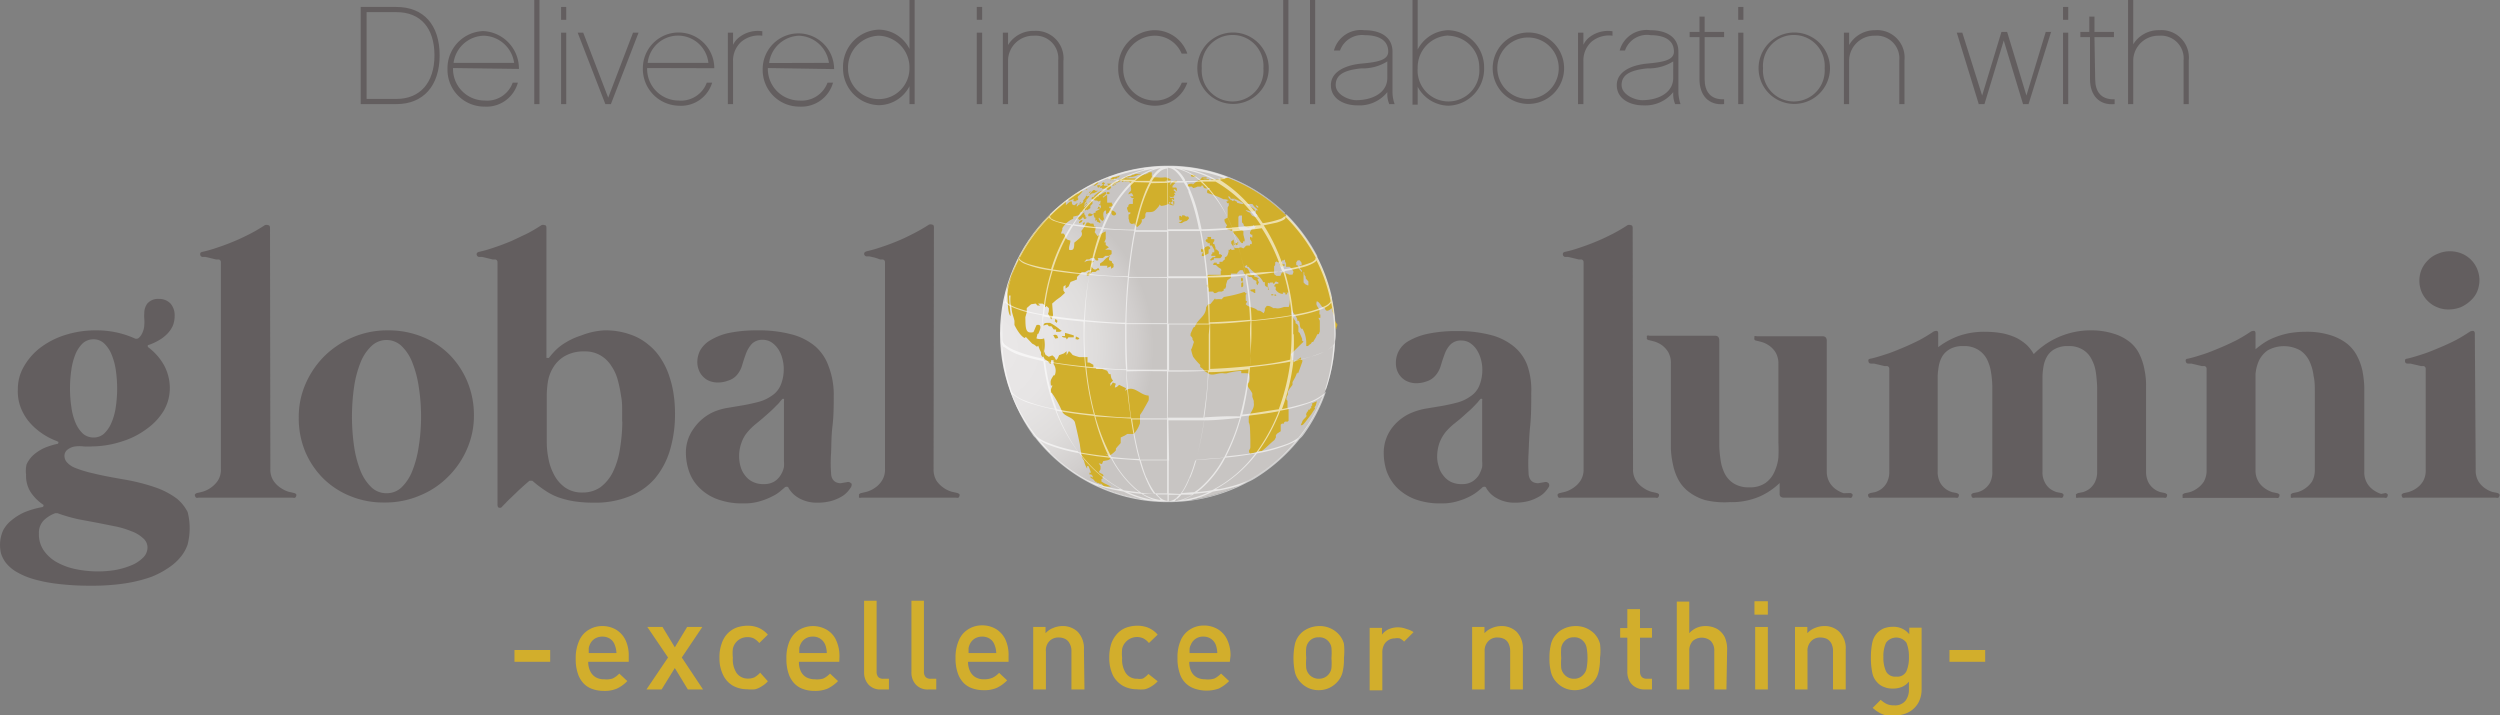 <?xml version="1.0" encoding="UTF-8"?> <svg xmlns="http://www.w3.org/2000/svg" xmlns:xlink="http://www.w3.org/1999/xlink" viewBox="0 0 140 40.06"><rect x="0" y="0" width="140" height="40.06" fill="#808080" stroke="none"/><defs><style>.cls-1{isolation:isolate;}.cls-2{fill:#635e5f;}.cls-3{opacity:0.5;mix-blend-mode:multiply;fill:url(#radial-gradient);}.cls-4{fill:#d1af2c;}.cls-5{fill:url(#radial-gradient-2);}.cls-6{fill:#fff;opacity:0.6;mix-blend-mode:overlay;}.cls-7{fill:#d2ae2c;}</style><radialGradient id="radial-gradient" cx="-16042.99" cy="-6674.2" r="0.37" gradientTransform="translate(277196.81 -119319.53) rotate(-90) scale(7.44 41.52)" gradientUnits="userSpaceOnUse"><stop offset="0" stop-color="#221b1a"></stop><stop offset="0.31" stop-color="#26201f" stop-opacity="0.48"></stop><stop offset="0.66" stop-color="#292323" stop-opacity="0.12"></stop><stop offset="1" stop-color="#2a2424" stop-opacity="0"></stop></radialGradient><radialGradient id="radial-gradient-2" cx="3453.78" cy="-624.76" r="2.29" gradientTransform="translate(-14208.88 2599.71) scale(4.13 4.13)" gradientUnits="userSpaceOnUse"><stop offset="0" stop-color="#eae8e8"></stop><stop offset="0.39" stop-color="#e7e5e5"></stop><stop offset="0.66" stop-color="#dfdddc"></stop><stop offset="0.9" stop-color="#d1cecd"></stop><stop offset="1" stop-color="#c8c5c3"></stop></radialGradient></defs><g class="cls-1"><g id="Capa_2" data-name="Capa 2"><g id="Capa_1-2" data-name="Capa 1"><path class="cls-2" d="M22.2,5.83h-2V.39h2c1.52,0,2.42,1,2.42,2.71S23.7,5.83,22.2,5.83Zm0-5.15H20.53V5.54H22.2c1.33,0,2.13-.92,2.13-2.44S23.56.68,22.2.68Z"></path><path class="cls-2" d="M25.37,3.81a1.77,1.77,0,0,0,1.77,1.82,1.52,1.52,0,0,0,1.57-1H29a1.82,1.82,0,0,1-1.88,1.34,2.06,2.06,0,0,1-2.06-2.1,2.08,2.08,0,0,1,2-2.13,2.1,2.1,0,0,1,2,2.12Zm3.42-.29A1.76,1.76,0,0,0,27.09,2,1.75,1.75,0,0,0,25.4,3.52Z"></path><path class="cls-2" d="M30.21,5.83h-.29V0h.29Z"></path><path class="cls-2" d="M31.71,1.11h-.29V.39h.29Zm0,4.72h-.29v-4h.29Z"></path><path class="cls-2" d="M34.21,5.83H33.9l-1.55-4h.31l1.4,3.64,1.39-3.64h.31Z"></path><path class="cls-2" d="M36.24,3.81A1.77,1.77,0,0,0,38,5.63a1.54,1.54,0,0,0,1.58-1h.3A1.82,1.82,0,0,1,38,5.92,2.06,2.06,0,0,1,36,3.82a2,2,0,1,1,4,0Zm3.43-.29a1.71,1.71,0,0,0-3.4,0Z"></path><path class="cls-2" d="M42.69,2a1.52,1.52,0,0,0-1.19.35,1.42,1.42,0,0,0-.45,1.07V5.83h-.29v-4h.29v.68a1.22,1.22,0,0,1,.27-.36,1.69,1.69,0,0,1,1.37-.4Z"></path><path class="cls-2" d="M43,3.81a1.77,1.77,0,0,0,1.77,1.82,1.54,1.54,0,0,0,1.57-1h.31a1.84,1.84,0,0,1-1.88,1.34,2.05,2.05,0,0,1-2.06-2.1,2,2,0,1,1,4,0Zm3.42-.29A1.76,1.76,0,0,0,44.76,2a1.75,1.75,0,0,0-1.69,1.53Z"></path><path class="cls-2" d="M51.22,5.83h-.29v-1a1.94,1.94,0,0,1-1.72,1.06,2.06,2.06,0,0,1-2-2.1,2.08,2.08,0,0,1,2-2.13,1.94,1.94,0,0,1,1.72,1.08V0h.29ZM49.21,2a1.78,1.78,0,0,0-1.72,1.83,1.72,1.72,0,1,0,3.44,0A1.78,1.78,0,0,0,49.21,2Z"></path><path class="cls-2" d="M55,1.11H54.7V.39H55Zm0,4.72H54.7v-4H55Z"></path><path class="cls-2" d="M59.55,5.83h-.29V3.39A1.27,1.27,0,0,0,57.9,2a1.41,1.41,0,0,0-1.45,1.42V5.83h-.29v-4h.29v.69a1.66,1.66,0,0,1,1.46-.79,1.54,1.54,0,0,1,1.64,1.7Z"></path><path class="cls-2" d="M64.62,5.92a2.06,2.06,0,0,1-2-2.1,2.08,2.08,0,0,1,2-2.13A1.94,1.94,0,0,1,66.49,3h-.32a1.63,1.63,0,0,0-1.55-1A1.78,1.78,0,0,0,62.9,3.82a1.77,1.77,0,0,0,1.72,1.81,1.59,1.59,0,0,0,1.56-1h.31A1.92,1.92,0,0,1,64.62,5.92Z"></path><path class="cls-2" d="M71.05,3.82a2,2,0,1,1-4,0,2,2,0,1,1,4,0Zm-.3,0a1.73,1.73,0,1,0-3.45,0,1.73,1.73,0,1,0,3.45,0Z"></path><path class="cls-2" d="M72.15,5.83h-.29V0h.29Z"></path><path class="cls-2" d="M73.65,5.83h-.29V0h.29Z"></path><path class="cls-2" d="M77.8,5.83a1.38,1.38,0,0,1-.11-.59V5.16A2,2,0,0,1,76,5.9c-.71,0-1.47-.35-1.47-1.13s.86-1.13,1.72-1.21,1.49-.18,1.49-.67c0-.74-.71-.92-1.3-.92a1.32,1.32,0,0,0-1.4.86H74.7a1.56,1.56,0,0,1,1.69-1.14c1,0,1.59.44,1.59,1.2V5.17a2,2,0,0,0,.12.66Zm-.11-2.39a2.6,2.6,0,0,1-1.46.39c-1,.1-1.43.38-1.43.93s.75.85,1.15.85c.87,0,1.74-.39,1.74-1.25Z"></path><path class="cls-2" d="M81.11,5.92a2,2,0,0,1-1.72-1.06v1H79.1V0h.29V2.77a2,2,0,0,1,1.72-1.08,2.08,2.08,0,0,1,2,2.13A2.06,2.06,0,0,1,81.11,5.92Zm0-3.93a1.78,1.78,0,0,0-1.72,1.83,1.73,1.73,0,1,0,3.45,0A1.78,1.78,0,0,0,81.11,2Z"></path><path class="cls-2" d="M87.59,3.82a2,2,0,1,1-4,0,2,2,0,1,1,4,0Zm-.3,0a1.72,1.72,0,1,0-3.44,0,1.72,1.72,0,1,0,3.44,0Z"></path><path class="cls-2" d="M90.3,2a1.52,1.52,0,0,0-1.19.35,1.42,1.42,0,0,0-.44,1.07V5.83h-.3v-4h.3v.68a1.19,1.19,0,0,1,.26-.36,1.69,1.69,0,0,1,1.37-.4Z"></path><path class="cls-2" d="M93.81,5.83a1.38,1.38,0,0,1-.11-.59V5.16A2,2,0,0,1,92,5.9c-.7,0-1.46-.35-1.46-1.13s.85-1.13,1.71-1.21,1.49-.18,1.49-.67c0-.74-.7-.92-1.3-.92A1.3,1.3,0,0,0,91,2.83h-.3A1.56,1.56,0,0,1,92.4,1.69c1,0,1.59.44,1.59,1.2V5.17a2.28,2.28,0,0,0,.12.66ZM93.7,3.44a2.59,2.59,0,0,1-1.45.39c-1,.1-1.44.38-1.44.93s.75.85,1.15.85c.87,0,1.74-.39,1.74-1.25Z"></path><path class="cls-2" d="M95.46,4.43c0,.69.32,1.16,1.09,1.13v.27c-.87.08-1.38-.49-1.38-1.4V2.08h-.55V1.79h.55V.93h.29v.86h1.09v.29H95.46Z"></path><path class="cls-2" d="M97.63,1.11h-.29V.39h.29Zm0,4.72h-.29v-4h.29Z"></path><path class="cls-2" d="M102.48,3.82a2,2,0,1,1-4,0,2,2,0,1,1,4,0Zm-.3,0a1.73,1.73,0,1,0-3.45,0,1.73,1.73,0,1,0,3.45,0Z"></path><path class="cls-2" d="M106.65,5.83h-.29V3.39A1.27,1.27,0,0,0,105,2a1.41,1.41,0,0,0-1.45,1.42V5.83h-.29v-4h.29v.69A1.67,1.67,0,0,1,105,1.69a1.54,1.54,0,0,1,1.65,1.7Z"></path><path class="cls-2" d="M113.6,5.83h-.31l-1.08-3.56-1.08,3.56h-.32l-1.23-4h.31L111,5.35l1.08-3.56h.32l1.08,3.56,1.08-3.56h.3Z"></path><path class="cls-2" d="M115.82,1.11h-.29V.39h.29Zm0,4.72h-.29v-4h.29Z"></path><path class="cls-2" d="M117.33,4.43c0,.69.32,1.16,1.09,1.13v.27c-.87.08-1.38-.49-1.38-1.4V2.08h-.54V1.79H117V.93h.29v.86h1.09v.29h-1.09Z"></path><path class="cls-2" d="M122.57,5.83h-.29V3.39A1.27,1.27,0,0,0,120.91,2a1.41,1.41,0,0,0-1.45,1.42V5.83h-.29V0h.29V2.48a1.67,1.67,0,0,1,1.46-.79,1.54,1.54,0,0,1,1.65,1.7Z"></path><path class="cls-3" d="M81.15,28.17c0,1.53-7.05,2.77-15.75,2.77S49.66,29.7,49.66,28.17s7.05-2.76,15.74-2.76S81.15,26.65,81.15,28.17Z"></path><path class="cls-4" d="M62.44,27l0,.1.15,0v-.06Z"></path><polygon class="cls-4" points="62.6 27.13 62.7 27.11 62.64 27.07 62.6 27.13"></polygon><circle class="cls-5" cx="65.39" cy="18.69" r="9.39"></circle><path class="cls-4" d="M66.73,9.89a1.1,1.1,0,0,0,.26,0,.3.3,0,0,0-.22-.1l-.09,0S66.71,9.88,66.73,9.89Z"></path><polygon class="cls-4" points="60.86 12.19 60.77 12.16 60.8 12.1 60.71 11.98 60.74 11.9 60.66 11.92 60.5 12.09 60.34 12.2 60.34 12.27 60.44 12.23 60.4 12.33 60.53 12.28 60.65 12.15 60.71 12.26 60.81 12.25 60.86 12.19"></polygon><path class="cls-4" d="M60.43,12.42v.08l.14-.06a.41.41,0,0,1,.07-.11h-.1Z"></path><polygon class="cls-4" points="60.75 12.51 60.72 12.42 60.63 12.53 60.66 12.6 60.75 12.51"></polygon><path class="cls-4" d="M62.22,14.91l0,.14.14-.09v-.17l-.09-.08v-.07l-.16-.07a.33.33,0,0,1,.08-.27l-.26.17-.16.17-.17.12v.12h.41L62,15Z"></path><path class="cls-4" d="M59.46,18.53c-.12-.08-.22-.18-.33-.25a2.23,2.23,0,0,0-.33-.2c-.3,0-.33,0-.37.15l.22-.06.09.1h.14l.13.18.13,0v.13c.12,0,.16,0,.21,0Z"></path><path class="cls-4" d="M59.69,18.91l.05.1.09-.12H60l.13,0,0-.11-.49-.14,0,.18-.17,0S59.44,18.9,59.69,18.91Z"></path><polygon class="cls-4" points="59.09 18.74 58.98 18.77 59.09 18.96 59.26 18.93 59.2 18.78 59.09 18.74"></polygon><polygon class="cls-4" points="60.23 18.99 60.37 19.02 60.45 18.94 60.25 18.84 60.23 18.99"></polygon><polygon class="cls-4" points="59.22 17.97 59.11 17.85 59.07 17.99 59.18 18.09 59.22 17.97"></polygon><path class="cls-4" d="M60.9,10.6s0,0,0,0h-.07l0,0h0a.17.17,0,0,0,0,.05s0,0,0,0Z"></path><path class="cls-4" d="M60.82,10.94h0l.22-.17h0v0l0,0,.08-.05.1,0s0,0,0,0h-.09s-.14,0-.15.05h0s0,0,0,.05,0,0,0,0,0,0,0,0-.13.05-.15.12,0,0,0,0-.05.1,0,.11,0,0,.06,0S60.81,10.94,60.82,10.94Z"></path><path class="cls-4" d="M60.4,11.39c.1,0,.11,0,.14,0l0,0,0,0c0-.07,0-.07,0-.08h0l-.13.08h0s0,0,0,0l0,0h0S60.4,11.39,60.4,11.39Z"></path><path class="cls-4" d="M61,10.89h.08l.07-.07h0a.06.06,0,0,0,.06,0l.05,0a2.1,2.1,0,0,0,.23-.14.83.83,0,0,1-.15,0C61.25,10.6,61.25,10.61,61,10.89Z"></path><path class="cls-4" d="M62.5,12s0-.05,0-.06-.11-.12-.14-.13-.12,0-.14-.1-.12,0-.1-.1,0,0,.13-.05.05-.06.05-.06,0,0-.06,0,.06,0,.07-.08h-.1c.05,0,.06,0,.06-.07l-.12,0,0,0-.07,0,.07,0h0s0,0-.14,0v0l0,0H62l0,0s0,0,0-.07S62,10.9,62,10.9s-.07.07-.13.09,0,0,0,0h0c-.06.07-.07.08-.11.05s.17-.1.18-.22-.1-.06-.31.08l0,0s0,0-.07,0,0,.12-.09.12c0-.17.14-.22.38-.35l-.08,0c-.14,0-.42.2-.54.35l0,0h.08a.1.1,0,0,1-.12,0l-.06.06,0,.06s0,0,0,0,0,0,.2.09l.11,0c.08.07.08.07.18,0a.12.12,0,0,1,0,.1h0c0,.09,0,.09-.07.12v.06l.08-.06,0,0s0,0,0,.07v0s.13.1-.15.25c-.12.06-.12.06-.13.08a.11.11,0,0,1,0,.06s-.1,0-.13.07-.18-.09-.26,0a.11.11,0,0,0,0,.13c.08,0,.13,0,.2-.05l.07-.08s0,0,.06.21l.05,0,0,.06v.13c.05-.06.07-.06.08-.06s0,.06,0,.08l.2.1c0-.07,0-.08,0-.09s-.15-.19-.07-.22c.11.16.19.18.2.18s.05-.08.08-.1h0s-.1-.31,0-.43a.11.11,0,0,1,.11-.05s0,0,0,.17l.07.06,0-.08h.09l.06-.09h.1A.08.08,0,0,0,62.5,12Z"></path><path class="cls-4" d="M61.49,11.59a.07.07,0,0,0,0,0l0,.05-.05.05v0h.12a.14.14,0,0,0,.08,0v0h0v0h0v0h0a.08.08,0,0,0-.07,0A.06.06,0,0,0,61.49,11.59Z"></path><path class="cls-4" d="M61.68,11.7s0-.08,0-.09a.06.06,0,0,0-.05.07A0,0,0,0,0,61.68,11.7Z"></path><path class="cls-4" d="M61.37,10.33h0l0,0-.06,0-.08.07c.1,0,.1,0,.19-.07h0l.14-.12s0,0,0,0,0,0,0,0l-.11.09,0,0,.07-.08s0,0-.05,0l-.07.07h0c.1-.1.1-.1.1-.12s-.16.12-.18.16Z"></path><path class="cls-4" d="M61.51,10.51l.1-.09s0,0,0-.05l-.1,0-.06,0s0,.06,0,.07S61.48,10.52,61.51,10.51Z"></path><path class="cls-4" d="M61.69,10.41c-.06,0-.09.05-.11.11h0v0s0,0,.13,0l0,.05.22,0,.06,0s0,.06,0,.06h.11l.1-.09s0,0,0,0,.06-.07,0-.09-.13-.05-.14-.05a.19.19,0,0,1-.1,0l-.14,0c0-.06,0-.06,0-.08a.17.17,0,0,0,.07-.08s0,0-.08,0,0,0,0,0,0-.05,0-.05h0s-.12.06-.11.13h.1Z"></path><path class="cls-4" d="M62,10v0h0l.07,0,0,0h0a.11.11,0,0,0,0-.05h0L62,10Z"></path><path class="cls-4" d="M62,10.87h.11a.07.07,0,0,0,0-.11H62l0,0s0,0,0,0l0,0S61.94,10.87,62,10.87Z"></path><path class="cls-4" d="M65.72,11.51c-.28-.06-.28-.06-.25-.21.21.18.21.18.29.14l0-.17c-.11,0-.13-.06-.15-.12h.06l.08.07v-.13s-.06-.05-.18,0L65.47,11l0,0a.31.31,0,0,0,.28,0v-.07l.07,0-.06-.09,0-.05.08,0a.15.15,0,0,0-.11-.11h0v-.08l.07,0s.06.07.1.1,0,0,0-.12-.13-.06-.14-.08v0a.38.38,0,0,1-.1,0c0-.1,0-.12.07-.14v-.07c.08,0,.08,0,.08-.05a.57.57,0,0,0-.13,0l0,0c.12,0,.12,0,.17,0v0l-.13,0c.19-.07.19-.07.2-.09h0v0c0-.06-.16,0-.21,0l0,.05-.06,0h0c-.08.12-.08.12-.14.15a.2.2,0,0,1,.09-.14c0-.08-.05-.08-.08-.08s0,.1-.14.09l.07-.06h-.22c.1-.1.25,0,.35-.09a.68.68,0,0,0-.34-.14,1.71,1.71,0,0,1-.45,0l-.13,0,0,0h-.06l0,0,.06.06,0,0-.1-.11h0l0,0v0h-.06V9.64l0,.07h0l0-.06h-.09l-.1,0,0,.06h0v0h-.08l0,0-.06.05-.06,0,0,0-.18.06-.1.05,0,0h0c-.11.1-.16.15-.26.12l-.09,0h0l0,0H63l-.1,0v.07l0,0c.06,0,.13,0,.19,0l-.06,0h-.21l0,0,0,.06.07,0-.09,0v0l.06.07.12-.08v.05c.23,0,.24,0,.34.1-.07.16.14.4-.08.5l-.06.12c.07,0,.13-.08.21-.05a.71.71,0,0,1,.08.16v0l0,0-.09,0-.1,0,.11.1.11,0s0,0-.06.08l0,.06,0,.19-.17,0-.08.06,0,.08,0,0c-.1.07-.1.07,0,.33h.11c0,.08,0,.1-.1.12v.12l0,.05,0,.08c.06.07,0,.2.13.26s0,0,.22,0l0,.07c.1.11.12.12.13.12s.36-.24.24-.43a.19.19,0,0,0,.22-.2l0-.1,0,0,.06-.1c.41,0,.42,0,.72-.36l0-.07.1.08a1.08,1.08,0,0,0,.67-.28Z"></path><path class="cls-4" d="M61.28,14.46h0s.09.12.09.12a.31.31,0,0,0,.13,0v-.07s0-.06-.08-.07Z"></path><path class="cls-4" d="M66.42,12.13l-.1-.07,0,0,0,0h-.08l-.05,0a.15.15,0,0,1,0,.08l0,0h0l0,.08h0l0-.07-.07-.06-.08,0,0,.09,0,.1h.09l0,0h-.08v.06h.16l0,0-.1.09H66l.08.06h.11a.49.49,0,0,1,.23-.11s.06,0,.17-.16h0l-.06-.1Z"></path><path class="cls-4" d="M67.49,13.84h0c-.08.16-.15.15-.23.09l0,.11,0,.06h.1l0,.05h0l-.06.11,0,.08.1,0c.09-.06.19-.09.28-.15v-.16l0-.06c.08,0,.1-.07.1-.08s-.06-.09-.1-.1h-.07Z"></path><path class="cls-4" d="M67.51,13.49l.06.06h.05l0,0,0,.07.07,0,.06,0,0,.07,0,0,0,0,0,.06h.11l0-.05h0v.05L68,14l0,.13h-.11l-.06,0c.09,0,.09.06,0,.13l0,.07,0,0,.07,0,.08,0,.08,0,0,0v.06L68,14.4h-.09l-.15.15.06.05a.31.31,0,0,1,.16-.06l0-.08h.09l.12,0h.14l.08,0,0,0-.08,0s.09-.07.1-.14,0,0-.07-.08l-.1,0,0,0,0-.14-.13-.13-.06,0,0-.1L68,13.66h-.07l0,.06h0v-.05l0-.07.07-.11v-.1l-.11,0-.07,0,0,0,0-.06,0-.06-.1,0-.1,0,0,.13h-.07Z"></path><path class="cls-4" d="M67.39,10v0h0l0,0h.06v0l.06,0,.06,0,0,0h0l0,0,0-.07h-.15l0,0v0h-.12v.05l.06.05Z"></path><path class="cls-4" d="M69.15,13.64h-.06s0,0,0,.06l.08,0s0-.08,0-.08Z"></path><path class="cls-4" d="M69.18,13.63s0,.06.06.09,0,0,.07,0l0-.07,0-.05S69.18,13.62,69.18,13.63Z"></path><path class="cls-4" d="M69.34,13.64l0-.07h-.06v0l0,.05Z"></path><path class="cls-4" d="M69.51,15.86v.08l0,0,0,.14h.06l.05-.06,0-.2a.11.11,0,0,0-.07,0h0Z"></path><polygon class="cls-4" points="69.53 15.55 69.49 15.62 69.51 15.74 69.58 15.77 69.61 15.63 69.57 15.56 69.53 15.55"></polygon><polygon class="cls-4" points="70.28 16.19 70.03 16.22 70.02 16.27 70.08 16.32 70.14 16.33 70.25 16.41 70.3 16.4 70.29 16.29 70.3 16.24 70.28 16.19"></polygon><path class="cls-4" d="M71.31,16.48h-.12v.06h.11Z"></path><path class="cls-4" d="M71.44,16.49s0,0-.07,0h0v.07h.1A.11.11,0,0,0,71.44,16.49Z"></path><path class="cls-4" d="M72.1,16.37h0l-.07,0a.18.18,0,0,0-.05.07s0,0,0,.05h.07A.29.29,0,0,0,72.1,16.37Z"></path><path class="cls-4" d="M73.48,22.59h0s0,0,0,0h0s0,0,0,0h0s0,0,0,.06,0,0,0,.07,0,0-.05,0v0a0,0,0,0,0,0,0l0,0s0,.07,0,.09h0v0h0l0,.06s0,0,0,0l0,0h0l0,0s0,0,0,0h0a.06.06,0,0,1,0,0h0c-.07,0-.07,0-.08.07h0s0,0,0,0h0l0,0h0s0,0,0,0,0,0-.06,0,0,.08-.07.11,0,0-.06.1,0,.06,0,.07,0,.07,0,.1h0v0l-.09.1-.06.06h0c-.08.1-.08.1-.08.13h0l-.09.2h0s0,0,0,0h0l0,0,.07,0h0a.23.23,0,0,0,.09-.06h0l.11-.13,0,0,.32-.42,0,0,.11-.17s0,0,.07-.1,0-.09,0-.13h0v0h0a.24.24,0,0,0,.07-.09,1.36,1.36,0,0,0,.06-.24v0h0s0,0,0,0h0Z"></path><path class="cls-4" d="M61.8,10.06h0l.08,0s0,0,0,0L62,10s0,0,0,0l-.14.06h0Z"></path><path class="cls-4" d="M60.14,11.13c-.07.13,0,.14,0,.14s.12,0,.14,0l0-.06h.08s.05-.1,0-.11,0,0,0-.1l.11-.1c.15-.17.16-.19.13-.23a1.59,1.59,0,0,0-.22.18s-.06,0-.06,0,0,0,.07-.07.1-.08.1-.12h0l-.08.08s0,0,0,0l-.36.23,0,0h0l-.23.17,0,.07C59.86,11.25,59.9,11.24,60.14,11.13Z"></path><path class="cls-4" d="M63,21.89l.06-.15-.39-.19c-.13.13-.13.13-.24.15a.73.73,0,0,1,.06-.21l-.17-.07-.14.2,0-.15.15-.16c-.1-.12-.1-.12-.14-.36l-.09,0L62,20.76l-.29-.1h-.25l-.06,0-.05-.07-.12,0,0-.16L61,20.3H60.9l0-.14,0-.16h-.46l-.2-.06-.17-.06-.1-.12-.11-.1-.13.23v-.22l-.15.12-.27.1-.08.18-.09.1L59.05,20l-.12-.1-.2.08-.18-.11-.08-.2a1.74,1.74,0,0,0,0-.72.6.6,0,0,1-.43,0l.06-.25s.06,0,.07-.06.27-.52-.12-.44c-.07.13-.11.27-.18.4-.44.1-.44-.18-.45-.84l.08-.28a1.85,1.85,0,0,1,0-.23l.24-.21L58,17l.1.11h.15L58.13,17l.25,0,.14.1,0,.11.09-.07.13.12c0,.11,0,.21-.05.31l.18.32.1-.24L58.92,17l.23-.2.25-.18.24-.22-.09-.13,0-.22.12-.09v.2l.17-.12.11-.25.36-.14v-.14l.27-.27h.18l.17-.1.21,0-.28.17v.12l.09,0,.21-.2.18,0,.13-.1h.11L61.5,15c-.15.13-.24.14-.38-.08,0-.07,0-.14.05-.21l.09-.07a.57.57,0,0,0-.55.05l.13-.16H61l.1-.08.48,0h.18l.14-.12.19,0,.16-.1,0-.2-.14-.05-.22,0,.21-.13-.18-.13v-.15l-.08,0,.08-.19,0-.16,0-.26a1.68,1.68,0,0,0-.45.27L61.3,13a.65.65,0,0,0,.05-.31l-.07,0-.05-.17-.17,0-.1-.06-.1,0a2.64,2.64,0,0,1-.31.48c.11.26,0,.33-.39.65,0,.43-.09.42-.28.41-.05-.19.07-.35.06-.53-.22-.05-.23-.07-.32-.32l-.06-.07h-.15l.08-.21,0-.09a1.27,1.27,0,0,1,.61-.53l0-.12.26-.06.16-.12-.08,0,.07-.06.08,0,.1-.07,0-.09.07,0v.06l.11-.06,0,.05.19-.13v-.12l.12-.13,0-.13-.14,0-.06.12-.12.09-.15.13,0,0v-.07l.16-.16v-.05l-.08.07,0,.05-.08,0,.06-.11.1-.11h-.09l.1-.08L61,11l0-.05-.08.05-.1,0-.05.08-.11.14,0,.09a.45.45,0,0,1-.24.15l-.12.12,0-.1.06-.09H60.3l-.12.1c-.15,0-.15-.08-.16-.21-.1,0-.1,0-.33.21,0-.11,0-.13,0-.24a9.41,9.41,0,0,0-3.26,4.78,5.94,5.94,0,0,0,0,.78s0,.76.16.89l0-.15a8.94,8.94,0,0,1-.08-1l.08,0a2.54,2.54,0,0,0,0,.47l.06.24c0,.24.11.47.16.71v.23h0c.28.56.49.69.57.73l.07-.06s0,0,.35.37l.13.07.14.11.07-.06.09.23.07.14,0,.13.06.12h.07l.08.14.16.1.12.14h.07l0-.19.14,0,0,.22a.63.63,0,0,1,.06.63H59c-.18.29-.18.29-.15.57l.09,0-.1.24V22h.06a5.66,5.66,0,0,1,.56,1c.13.34.57.32.73.63,0,0,.12.47.28,1.24a6.71,6.71,0,0,0,.13.76l.11.18a1.22,1.22,0,0,0,.17.43l0-.14.07,0c.06.12.1.25.15.37l-.09,0v.1l.1,0,.08.09h0v.09l-.12-.08,0,.08.15.09.12.14.07,0,0,.06.09,0,.08.05h.09l.1.1,0,0,.07.06.15,0,.23,0-.37-.18-.17-.1,0-.15.06,0,0-.13.06-.06a.19.19,0,0,0-.08-.09.72.72,0,0,1-.19-.11.54.54,0,0,0,.1-.16l0-.17-.1-.16.18.05.07-.17c.35-.06.35-.06.4-.18l-.1-.12L62,25.47l-.13-.07,0,0,.29.1a1.37,1.37,0,0,0,.33-.28l0-.1.08-.1.19-.21c0-.1,0-.21,0-.31l.23-.11.14-.09.36,0a1.65,1.65,0,0,0,.35-.6v-.46h0L64,23l.32-.57a.79.79,0,0,0,0-.28C63.85,22.15,63.49,21.51,63,21.89Z"></path><path class="cls-4" d="M61.09,10.37s.06,0,.14-.06l.08-.07h0l-.25.13h0S61.07,10.38,61.09,10.37Z"></path><path class="cls-4" d="M62.25,10.05s0,0,.06,0l0,.07,0,0h0L62.4,10l0,0,.06,0h0l-.06,0,.07,0h.05l.06,0,0,0h-.06l.07-.07,0,0,.07,0h-.06l0,0v0l.05,0s0,0,.06-.09l-.27.08h0l-.08,0a0,0,0,0,1,0,0l-.06,0-.1.09h.09l.06,0,0,0h-.15l0,.06h0s0,0,0,.07Z"></path><path class="cls-4" d="M62,10.28l0,0,.07,0h0v0h0v0s.06,0,.14,0l0,0h.06l0,0,0,0,.21-.05.06,0v0l-.08,0v0l0,0,0,0H62.4l0,0h0s0,0,.1,0,.2-.07.28-.12h0l0,0h.06L63,10h-.05L63,10l0,0h0c0-.06.12,0,.19,0V9.91h0s0,0,0,0,0,0,.08,0l.08,0,0,0a1,1,0,0,0,.38-.12h-.1l-.08,0,.06,0,0,0c.11,0,.21,0,.32-.05l0,0h0l0,0h-.13l.06,0-.08,0h0l-.06,0,0,0-.1,0s0,0,0,0-.06,0-.13.05h0l0,0H63.4l0,0h0s-.05.06-.09.07a0,0,0,0,1,0,0h-.08s0,0-.08,0v0l-.23.07h0l.1,0-.11,0s.08,0,.13,0l-.15.06.06,0,0,0s0,0,0,0l.27-.08h.05l-.18.1a.56.56,0,0,1-.21,0c0,.06,0,.07,0,.09s0,0,0-.09h-.09s-.09,0-.1.06l0,0c-.07.08-.07.09-.07.1h.06c-.06,0-.06,0-.1,0a.33.33,0,0,0-.24.07h0c.06,0,.1,0,.16,0a.66.66,0,0,1-.17.1h0c.07.06.13-.05.2-.05a.4.4,0,0,1-.12.08c-.15.06-.13,0-.1-.06s-.13,0-.12.07,0,.08-.13,0Z"></path><path class="cls-4" d="M74.72,17.67s0,0,0,0a9.37,9.37,0,0,0-5.95-7.71h0l0,0v0a1.09,1.09,0,0,1-.4,0l-.06,0a.28.28,0,0,1,.06.09l-.1,0h-.31l-.07,0h-.06l0,.05,0,0,0,0v0h-.07l0,0-.06,0h0v0l0-.06h-.28s-.07-.07-.11-.07,0,0,0,0l.06,0h0l0,0-.06,0,0,0,0,0h-.08v0l.06.05a1.82,1.82,0,0,0-.5.32l0,0,0-.05c-.21,0-.21,0-.3.1l.06.06.19,0v0l.08.08a.71.71,0,0,0,.24-.08l0,0c.16,0,.16,0,.21,0v-.05a.21.21,0,0,1,.11,0c0,.19.2.16.36.13v.06c-.1,0-.17.07-.13.22a5.25,5.25,0,0,1,.91.35l0,0a.61.61,0,0,1,.34.08l0,0,0,0,.14,0,0,0h0l-.05-.05-.06,0,0,0,0,0-.07-.05,0,0,0,.08-.08,0,0,.07.06.05,0,0-.07-.06-.06,0,.06.1h.08v0l0,.06,0,0,0,.07-.06.11,0,.1,0,0,0,.23,0,.07,0,.08.06,0h-.07l0,.09-.17.09c0,.11,0,.14.15.34l-.06.08,0,.06h.08v.11l.08,0,.15.06.07-.08,0-.12h0V13l.07.09.08.07.18.23.09.15.07.07h.08v-.09h.09v-.11l-.07-.27,0,0,0-.09,0-.12-.09-.05-.1,0-.09-.15v-.07l0-.11v-.08l0,0s0,0,0-.33l.06-.07.14,0,0,0,0,0h0l0,.19,0,.08,0,0,0,.11.09.1c0,.05,0,.09.07.13l.19.07.27-.09v-.06l.08.07.09,0-.06.06c0,.08-.06.08-.08.08l-.09,0L70,13l0,.08.06.06h.07l0,.08,0,.09L70,13.26l0,.13.1.15,0,.08v.05H70v.08l-.17,0c-.07,0-.13.11-.2.16l-.14-.06c-.4.11-.44,0-.41-.18s0-.06.07-.09l-.06-.06,0-.11-.14.11v.12l.12.17.08.16L69,14l-.12-.07,0,.06h-.08v.11l0,0c-.07.25-.08.25-.21.31v.12l-.07.05-.07.08-.1,0-.06,0,0,.12-.09,0-.06,0,0-.07H68l-.06.07,0,.06.15,0,.14.13.13.08.05.1-.05,0v.24l-.32,0-.06,0h-.3l-.11.05,0,0,.08.14v.33l-.08.09.11.14a1.11,1.11,0,0,0,0,.19l.16,0h.09l.06.08.1,0,.16-.08h.17l.11-.06v-.1l.08,0,.05-.13,0-.1.07-.24.08-.06.12-.08v-.24l.12,0,.16,0,.07,0c0-.08.11-.12.15-.19h.16l.1.2.12.06.14.12h.13l.12.15.16.07v.16l.06.09a.48.48,0,0,1,.08-.16l-.07-.15,0-.06.08,0,0,0a.51.51,0,0,0-.27-.12l0-.09c-.2,0-.2,0-.3-.24s-.2-.11-.24-.23l.08-.07,0,0,.06,0v.08l.08,0,0,0c.23.33.65.47.82.86h.09l0,.07c0,.1,0,.19.21.21v-.06L71,16.23a.06.06,0,0,1,.06,0v0l0,0,0-.07-.05,0A.63.63,0,0,1,71,15.9l0-.06h0l.06,0,.05.05,0,0,0-.07.18,0a.15.15,0,0,0,0,.06h.07a.26.26,0,0,1,.09-.12l.14.06,0,.07c-.16,0-.16,0-.23.11l0,.05h.07a.29.29,0,0,1,0,.16.5.5,0,0,0,.41.25l0-.08.08,0,.11.07H72l0-.07.1,0,0,0,.07,0,0,.09a1.11,1.11,0,0,1,0,.72c-.17,0-.17,0-.24,0s-.3.12-.47.07a.37.37,0,0,0-.14,0c-.23-.13-.23-.13-.38-.13l-.11.14,0,.13-.06.14c-.2-.14-.2-.14-.34-.15-.18-.2-.5-.15-.67-.36l.08-.14-.08-.06V16.5l.06-.05a.41.41,0,0,1-.13-.1,7.22,7.22,0,0,1-1.15.28.74.74,0,0,0-.12.13,1.51,1.51,0,0,0-.3,0h-.07l0-.06-.27.33h-.12l-.12.18c0,.51-.5.67-.62,1.08l-.1.06-.15.34v.12a.35.35,0,0,1,.11.13l0,.07s.06.09.08.14c-.12.37-.12.37-.16.42a3,3,0,0,0,.11.4,3.1,3.1,0,0,0,.4.46l0,.12.16.12.07.1.12.07c.3.3.63,0,1,.07h.12a3.84,3.84,0,0,1,.83-.14l0,.13c.39,0,.39,0,.44.05a.7.7,0,0,1,0,.44l-.1.11v.09c.08.16.21.28.28.45v.18l.08.23,0,.1c.06.33-.2.54-.28.81v.29h0c.07.16.07.17.09,1l0,0h0V25c0,.1,0,.11-.07.22v.11l.07.08.54-.15.1,0c.25-.19.46-.42.71-.62l.08-.15,0-.06v-.06l.07-.09.2-.13h0l0,0,0,0,0,0,0-.05,0-.05v-.05l0-.05v-.17l0,0h0l.07-.06.06,0,0,0,.05,0,0-.05.06-.06.08,0,0,0,0,0,.07,0,.05-.05,0-.05,0-.1v-.09l0-.09v-.09l0-.09,0-.11v-.05l-.06-.05v-.12a.43.43,0,0,0,0-.05v-.07s0-.07,0-.07l0-.09-.06-.06,0-.06,0-.07.08-.15a.43.43,0,0,0,0-.05.21.21,0,0,1,0-.06h0a.05.05,0,0,1,0,0l0-.05,0,0a1.67,1.67,0,0,1,.18-.28h0l.08-.11,0-.06,0-.09,0,0,.15-.27.12-.29h0c0,.12.06.06.07,0l.21-.58v-.11l-.08,0h0a.65.65,0,0,0,0-.14l-.17.12s0,0,0,0h0l0,0-.21.15-.06-.11-.06,0,0-.08,0-.07-.06-.19L73,19.13l-.08-.05,0-.11-.14-.33-.07-.05v-.32l-.06-.11-.1-.06V18c-.24-.37-.25-.39-.2-.56l0-.16c0,.24.25.39.3.62l0,.06c.11,0,.11,0,.16.35l.06.1.07,0a1.68,1.68,0,0,1,.21.71l0,.16v.1h.1a.51.51,0,0,1,.16-.13l.06-.1h.07c.05-.12.14-.21.18-.33l.06-.11h.07l.06-.15,0,0h0v-.1l0-.07v-.17l0,0,0-.15v-.11l-.08-.16H74l-.06,0,0-.19h0a.1.1,0,0,0,0,0s0,0,0,0a.05.05,0,0,1,0,0v0l0,0,0,0s0,0,0,0h-.05l0,0,0,0a.77.77,0,0,1,0-.15l0-.05,0-.07h0c-.19-.28-.19-.28-.15-.47.18.06.23.28.38.38h0l0,0h0l.07,0c.06.25.22.15.41,0l0,0v.1h0l0,0v0l0,0v0l0,0c0,.14.16.3.15.59s0,.44.09.5v.12l0-.11v-.1l.05-.12v-.09C74.75,18.06,74.74,17.86,74.72,17.67Zm-5.45-6.32,0,0,0-.05-.12-.06,0,0-.06-.05h0v.06l-.08,0,0,0h0a.53.53,0,0,1-.24-.25c.08,0,.11,0,.15.13h.11l.2.08L69,11.07c.52.24.55.25.61.32S69.49,11.42,69.27,11.35Zm1,.72.1,0,0,.09a.8.8,0,0,1-.26-.09l0,0L70,11.91a.61.61,0,0,1-.25-.14c.16,0,.3.13.46.06s0-.16-.36-.35l0,0,0-.05a.92.92,0,0,1,.29,0,1.92,1.92,0,0,0,.13.17l.08.06.1.12-.13,0,0,.18.09.08,0,.05a.28.28,0,0,1-.22-.07Zm0-.61a1.18,1.18,0,0,1,.19.1l0,.08A.2.2,0,0,1,70.32,11.46Zm2.11,3.92-.18,0-.14-.07H72l-.06-.1-.16.06-.08.18-.22,0-.13-.1,0-.06v-.17l0-.06,0-.14.06-.08v-.15l.08-.05.07.05h.1v.13l.1.12.07,0v-.06l.11,0V14.8l-.11,0-.08-.1.06-.12.08,0,.07-.05h0v.11l.06.11v.09l0,.1.09,0,.11,0,.13.13.09.15Zm.85.6-.13-.06-.1-.1L73,15.65h0l0-.12,0,0L73,15.43v0l0-.08,0,0,0-.06,0-.06v-.06l0,0h0l-.09-.1h0l0,0,0,.09,0,0a.31.31,0,0,1,0,.08h0l-.11-.12v0l0,0v0l0,0h0l-.1-.12v0l.05,0,0,0,.09.05h0v0l-.07-.05-.12-.15h-.06v-.16l.08-.11.12,0,.1.14,0,.14-.11,0,0,.1,0,.05.13.15.13.1,0,.12.08.12v.09l.15.17,0,.22Z"></path><path class="cls-6" d="M74.8,18.72a9.21,9.21,0,0,0-.21-2,.17.17,0,0,0,0-.07,9.51,9.51,0,0,0-.82-2.26l0-.05h0a9.43,9.43,0,0,0-8.17-5.06h-.18A9.39,9.39,0,0,0,58.8,12h0l0,.06a9.56,9.56,0,0,0-1.69,2.29h0a.11.11,0,0,0,0,.07,9.6,9.6,0,0,0-.82,2.25.29.29,0,0,0,0,.09,9.9,9.9,0,0,0-.21,2A9.37,9.37,0,0,0,57.8,24.3h0a.73.73,0,0,0,.18.22,9.51,9.51,0,0,0,2.53,2.24h0l.26.15a9.45,9.45,0,0,0,4.45,1.21h.35A9.42,9.42,0,0,0,69.88,27a3.2,3.2,0,0,0,.37-.19h0a9.7,9.7,0,0,0,2.54-2.24,1.17,1.17,0,0,0,.19-.2l0,0A9.13,9.13,0,0,0,74.23,22a.49.49,0,0,0,0-.11,9.88,9.88,0,0,0,.52-2.68s0-.06,0-.09h0C74.79,19,74.8,18.84,74.8,18.72Zm-16.37-1c.64.12,1.4.21,2.25.29,0,.24,0,.49,0,.74a16.91,16.91,0,0,0,.09,1.77c-.72-.07-1.38-.16-2-.26l-.31-.06a13.79,13.79,0,0,1-.08-1.45C58.39,18.38,58.4,18,58.43,17.69Zm8.8-7.63a3.17,3.17,0,0,0-1.06-.61,5.57,5.57,0,0,1,1.82.6l-.47,0h-.24Zm5.1,7.56c-.64.11-1.39.21-2.24.29a18.15,18.15,0,0,0-.28-2.52c.53,0,1-.09,1.48-.15l.56-.08A11.41,11.41,0,0,1,72.33,17.62Zm-.4-2.47a10.46,10.46,0,0,0,1.15-.25,2.37,2.37,0,0,0,.49-.21.57.57,0,0,0,.14-.11s0,0,0-.05a9.1,9.1,0,0,1,.79,2.23.19.19,0,0,1,0,.12.8.8,0,0,1-.32.24,5.76,5.76,0,0,1-1.26.39l-.5.1A12,12,0,0,0,71.93,15.15ZM70,18.72A17.1,17.1,0,0,1,70,20.5c-.69.07-1.44.13-2.23.16,0-.62,0-1.27,0-1.94,0-.2,0-.4,0-.59.8,0,1.56-.08,2.26-.15C70,18.23,70,18.47,70,18.72ZM60.75,18c.7.07,1.46.11,2.26.15v.59c0,.67,0,1.32.05,1.94-.79,0-1.55-.09-2.24-.16a17.1,17.1,0,0,1-.09-1.78C60.73,18.47,60.74,18.23,60.75,18Zm3.62-7.78c-.08.15-.16.32-.23.49a12.28,12.28,0,0,0-.62,2.15q-.92,0-1.71-.09c.09-.22.19-.43.29-.64a6.47,6.47,0,0,1,1.41-1.93Zm3.32,8.52c0,.67,0,1.32,0,2-.71,0-1.45,0-2.22,0V18.17c.78,0,1.54,0,2.27,0Zm-2.34,7q-.76,0-1.5,0a18.22,18.22,0,0,1-.45-2.25c.62,0,1.28,0,1.95,0Zm-2.27-7v-.59c.73,0,1.49,0,2.27,0v2.55c-.77,0-1.51,0-2.22,0C63.1,20,63.08,19.39,63.08,18.72Zm2.34-3.16c.74,0,1.45,0,2.13,0,.08.8.12,1.65.14,2.54-.73,0-1.49,0-2.27,0Zm-.07-.07c-.73,0-1.45,0-2.13,0,.09-.92.21-1.78.36-2.53l1.77,0Zm0,.07V18.1c-.78,0-1.54,0-2.27,0,0-.89.07-1.74.14-2.54C63.9,15.55,64.61,15.56,65.35,15.56Zm0,5.23v2.62c-.68,0-1.33,0-2,0-.12-.81-.21-1.7-.26-2.63C63.84,20.77,64.59,20.79,65.35,20.79Zm.07,0c.77,0,1.51,0,2.22-.05,0,.94-.14,1.82-.25,2.63-.64,0-1.29,0-2,0Zm2.21-5.27q1.13,0,2.1-.12A17.81,17.81,0,0,1,70,17.91c-.7.06-1.46.11-2.26.14C67.74,17.17,67.7,16.32,67.63,15.52Zm0-.07c-.09-.92-.21-1.78-.36-2.54.62,0,1.2-.05,1.73-.09.09.21.17.44.25.67a15.41,15.41,0,0,1,.48,1.84Q68.74,15.41,67.62,15.45Zm-.07,0c-.68,0-1.39,0-2.13,0V12.94c.61,0,1.21,0,1.77,0C67.34,13.67,67.46,14.53,67.55,15.45Zm-2.2-5.91v.6h-.86v0a1.93,1.93,0,0,1,.44-.54.72.72,0,0,1,.41-.18Zm0,.68v2.65c-.61,0-1.19,0-1.75,0,0-.25.1-.5.16-.74a8.07,8.07,0,0,1,.69-1.89Zm-1.84,2.69c-.15.76-.27,1.62-.36,2.54q-1.12,0-2.1-.12a14,14,0,0,1,.73-2.51C62.31,12.86,62.89,12.89,63.51,12.91Zm-.36,2.61c-.08.8-.12,1.65-.14,2.53-.8,0-1.56-.08-2.26-.14A17.81,17.81,0,0,1,61,15.4C61.69,15.45,62.4,15.49,63.15,15.52Zm-.09,5.21c0,.94.14,1.83.25,2.63-.7,0-1.37-.08-2-.14a15.83,15.83,0,0,1-.48-2.65C61.52,20.64,62.27,20.7,63.06,20.73Zm.26,2.71c.11.7.23,1.35.37,1.92l.09.32c-.54,0-1.06-.06-1.55-.11a10.52,10.52,0,0,1-.7-1.62c-.07-.21-.14-.43-.2-.65C62,23.36,62.62,23.4,63.32,23.44Zm.48,2.32a7.79,7.79,0,0,0,.64,1.62l.17.25-.7-.05a3.59,3.59,0,0,1-.33-.25,5.91,5.91,0,0,1-1.31-1.68Zm.4,1q-.17-.42-.33-1c.48,0,1,0,1.48,0v1.85H64.7A4.16,4.16,0,0,1,64.2,26.72Zm1.22-3.24c.67,0,1.33,0,2,0-.11.7-.23,1.34-.37,1.9l-.09.35q-.73,0-1.5,0Zm2,0c.7,0,1.37-.08,2-.14a11.45,11.45,0,0,1-.77,2l-.12.24c-.5.05-1,.09-1.56.11A17.93,17.93,0,0,0,67.45,23.44Zm0-.07c.11-.81.2-1.7.25-2.63.79,0,1.54-.09,2.24-.16a15.87,15.87,0,0,1-.49,2.64C68.83,23.29,68.16,23.33,67.46,23.37Zm2.33-8a13.45,13.45,0,0,0-.73-2.51l1-.09.63-.09a9.75,9.75,0,0,1,1.15,2.46C71.26,15.18,70.57,15.26,69.79,15.32ZM69,12.74a6.62,6.62,0,0,0-.3-.66,6.51,6.51,0,0,0-1.37-1.91h.17l.57,0a7.26,7.26,0,0,1,2.23,2c.11.14.21.29.31.44C70.2,12.63,69.65,12.69,69,12.74Zm-1.77-2.57A7.07,7.07,0,0,1,69,12.75q-.79.06-1.71.09c-.06-.26-.11-.51-.17-.75a8.28,8.28,0,0,0-.68-1.89C66.71,10.2,67,10.19,67.26,10.17Zm-.69.55a12,12,0,0,1,.6,2.12c-.55,0-1.14,0-1.75,0V10.22h.9A4,4,0,0,1,66.57,10.72Zm-1.15-.58V9.39a.77.77,0,0,1,.42.18,2.12,2.12,0,0,1,.44.57Zm-.53-.63a2.15,2.15,0,0,0-.48.62l-.82,0A3,3,0,0,1,65,9.41Zm-1.35.55,0,0h-.24l-.47,0a5.36,5.36,0,0,1,1.82-.61A3.17,3.17,0,0,0,63.54,10.06Zm-.3.1h.17a7.25,7.25,0,0,0-1.67,2.57c-.38,0-.73-.06-1-.1l-.57-.07a5.09,5.09,0,0,1,.31-.45,7.26,7.26,0,0,1,2.23-2Zm-1.53,2.65q-.14.33-.24.66A14.27,14.27,0,0,0,61,15.32c-.54,0-1-.09-1.48-.15l-.56-.08a10.09,10.09,0,0,1,1.14-2.46C60.54,12.7,61.08,12.76,61.71,12.81ZM61,15.39a18.13,18.13,0,0,0-.29,2.52q-1-.09-1.77-.21l-.47-.08a11.41,11.41,0,0,1,.48-2.46C59.5,15.25,60.19,15.33,61,15.39Zm-.22,5.18a17,17,0,0,0,.48,2.64c-.76-.07-1.46-.17-2.08-.29h0a11.94,11.94,0,0,1-.65-2.68C59.14,20.37,59.9,20.48,60.75,20.57Zm.5,2.72A12.34,12.34,0,0,0,62,25.37l.1.19c-.62-.06-1.19-.15-1.71-.24A10.32,10.32,0,0,1,59.16,23C59.78,23.11,60.48,23.21,61.25,23.29Zm.15,2.26.78.09a6.21,6.21,0,0,0,1.36,1.75l.23.18-.86-.11A7.12,7.12,0,0,1,60.5,25.4Zm2.49,2.1a2.93,2.93,0,0,0,.71.35,5.42,5.42,0,0,1-1.47-.44C63.37,27.6,63.63,27.63,63.89,27.65Zm.15,0,.62,0a1.66,1.66,0,0,0,.23.23A.65.65,0,0,0,65,28,2.54,2.54,0,0,1,64,27.66Zm1.31.4a.72.72,0,0,1-.41-.18,1.53,1.53,0,0,1-.18-.18l.59,0Zm.07-.34.59,0-.17.18a.77.77,0,0,1-.42.18Zm0-.08V25.79c.51,0,1,0,1.48,0a7.18,7.18,0,0,1-.63,1.58,2.43,2.43,0,0,1-.2.29Zm1.21-.89a8.12,8.12,0,0,0,.34-1l1.53-.11a5.91,5.91,0,0,1-1.31,1.68,2.7,2.7,0,0,1-.34.25l-.69.05A3.78,3.78,0,0,0,66.63,26.75Zm.6.64a6,6,0,0,0,1.36-1.75q.91-.09,1.68-.24a7,7,0,0,1-2.42,2.06c-.27.05-.56.08-.85.11Zm1.4-1.83A11.69,11.69,0,0,0,69.31,24l.21-.68c.77-.08,1.47-.17,2.09-.29a10.32,10.32,0,0,1-1.27,2.32Q69.56,25.47,68.63,25.56Zm.91-2.34A17.35,17.35,0,0,0,70,20.57q1.11-.12,2-.27l.26-.05a12,12,0,0,1-.65,2.67C71,23,70.31,23.14,69.54,23.22ZM70,20.5c0-.58.08-1.17.08-1.78,0-.25,0-.5,0-.74.65-.06,1.25-.13,1.78-.21l.47-.08c0,.34,0,.69,0,1a13.64,13.64,0,0,1-.08,1.45C71.64,20.3,70.88,20.41,70,20.5Zm2.42-1.78c0-.35,0-.7,0-1a8.94,8.94,0,0,0,1.44-.35,2.27,2.27,0,0,0,.54-.26l.15-.15v0a9.94,9.94,0,0,1,.18,1.82c0,.14,0,.29,0,.43a.63.63,0,0,1-.17.24,3.37,3.37,0,0,1-1.15.52c-.3.09-.65.17-1,.25A11.37,11.37,0,0,0,72.45,18.72Zm1.24-4.28h0a.12.12,0,0,1,0,.09.72.72,0,0,1-.29.19,6.06,6.06,0,0,1-1.14.31l-.32.05a10.09,10.09,0,0,0-1.14-2.46l.71-.15a2,2,0,0,0,.39-.15.35.35,0,0,0,.11-.09.13.13,0,0,0,0-.09A9.51,9.51,0,0,1,73.69,14.44Zm-1.75-2.31a.06.06,0,0,1,0,0,.57.57,0,0,1-.23.14,5.12,5.12,0,0,1-.9.22h-.07l-.33-.48a7.48,7.48,0,0,0-2.17-2,3.7,3.7,0,0,0,.55-.08,9.34,9.34,0,0,1,3.16,2h0A.07.07,0,0,1,71.94,12.13ZM68.65,10a4.33,4.33,0,0,1-.53.07,5.68,5.68,0,0,0-1.41-.56A9,9,0,0,1,68.65,10Zm-1.47.14-.81,0a.21.21,0,0,1,0-.06,2,2,0,0,0-.45-.56l-.15-.1A3,3,0,0,1,67.18,10.11Zm-3.12-.63a5.35,5.35,0,0,0-1.41.57L62.11,10A9.15,9.15,0,0,1,64.06,9.48ZM58.8,12.11A9.25,9.25,0,0,1,62,10a5.21,5.21,0,0,0,.55.09,7.24,7.24,0,0,0-2.15,2c-.12.16-.23.32-.34.49-.3-.05-.56-.11-.76-.16a1.65,1.65,0,0,1-.38-.15.22.22,0,0,1-.09-.07.09.09,0,0,1,0,0A0,0,0,0,1,58.8,12.11Zm0,.12a.53.53,0,0,0,.25.15,4.5,4.5,0,0,0,.92.23H60a10.09,10.09,0,0,0-1.14,2.46,9.51,9.51,0,0,1-1.15-.25,1.87,1.87,0,0,1-.48-.2.63.63,0,0,1-.12-.1.16.16,0,0,1,0-.09h0a9.61,9.61,0,0,1,1.64-2.26A.21.21,0,0,0,58.77,12.23Zm-1.7,2.35a.79.79,0,0,0,.31.2,5.71,5.71,0,0,0,1.16.32l.31.05a11.41,11.41,0,0,0-.48,2.46A8.64,8.64,0,0,1,57,17.26a2.41,2.41,0,0,1-.53-.25,1.58,1.58,0,0,1-.13-.13.28.28,0,0,1,0-.12A9.54,9.54,0,0,1,57,14.53Zm-.85,2.32v0a1,1,0,0,0,.35.26,5.46,5.46,0,0,0,1.27.4l.51.1c0,.34,0,.69,0,1a13.26,13.26,0,0,0,.08,1.43,8,8,0,0,1-1.61-.46,2.16,2.16,0,0,1-.54-.3.44.44,0,0,1-.18-.32h0v-.35A9.94,9.94,0,0,1,56.22,16.9Zm0,2.54a3.26,3.26,0,0,0,1.18.54c.3.09.65.17,1,.25a11.45,11.45,0,0,0,.64,2.67,8.72,8.72,0,0,1-1.78-.51,2,2,0,0,1-.51-.31.45.45,0,0,1-.17-.31h0a9.32,9.32,0,0,1-.49-2.49A1,1,0,0,0,56.2,19.44Zm.47,2.65,0,0a3.06,3.06,0,0,0,1.12.54,11.41,11.41,0,0,0,1.25.31,9.89,9.89,0,0,0,1.25,2.32h0a8.6,8.6,0,0,1-1.67-.47,2.14,2.14,0,0,1-.63-.36A9.49,9.49,0,0,1,56.67,22.09Zm2.11,3.23c-.2-.2-.4-.42-.59-.64a4.75,4.75,0,0,0,.45.22,9.31,9.31,0,0,0,1.75.48,7.28,7.28,0,0,0,2.3,2l-.2,0a6.65,6.65,0,0,1-1.69-.52A9.47,9.47,0,0,1,58.78,25.32Zm2.68,1.87a7.55,7.55,0,0,0,1,.26l.41.08a6.37,6.37,0,0,0,1.17.44A9.11,9.11,0,0,1,61.46,27.19Zm4.42.74a1.66,1.66,0,0,0,.23-.23l.62,0a2.54,2.54,0,0,1-1,.37A.65.65,0,0,0,65.88,27.93Zm1-.28.75-.08a5.23,5.23,0,0,1-1.46.43A2.93,2.93,0,0,0,66.88,27.65Zm-.17.32a5.43,5.43,0,0,0,1.16-.44l.4-.07q.54-.11,1-.24A9.4,9.4,0,0,1,66.71,28ZM72,25.32a9.1,9.1,0,0,1-2.14,1.61,8,8,0,0,1-1.59.46l-.19,0a7.55,7.55,0,0,0,2.31-2h0a8.88,8.88,0,0,0,1.67-.46,3.22,3.22,0,0,0,.49-.23C72.39,24.91,72.19,25.12,72,25.32Zm.73-.82a3,3,0,0,1-.66.36,10.45,10.45,0,0,1-1.62.44A9.89,9.89,0,0,0,71.69,23a9.57,9.57,0,0,0,1.87-.52,2,2,0,0,0,.52-.33A8.85,8.85,0,0,1,72.72,24.5Zm1.5-2.73h0v.06a.36.36,0,0,1,0,.09.46.46,0,0,1-.13.16,3,3,0,0,1-1.08.53c-.35.1-.76.21-1.23.3a11.42,11.42,0,0,0,.64-2.68A9.37,9.37,0,0,0,74,19.76a1.94,1.94,0,0,0,.55-.32.68.68,0,0,0,.12-.12A10,10,0,0,1,74.22,21.77Z"></path><path class="cls-2" d="M6.88,26.84a11.17,11.17,0,0,1,1.84.46,4.46,4.46,0,0,1,1.18.62,2.35,2.35,0,0,1,.61.76,3.69,3.69,0,0,1,0,1.8,2.17,2.17,0,0,1-.37.68,2.94,2.94,0,0,1-.68.62,4.8,4.8,0,0,1-1,.53A8.11,8.11,0,0,1,7,32.67a12.29,12.29,0,0,1-1.93.13,14.81,14.81,0,0,1-1.89-.11,8.22,8.22,0,0,1-1.37-.28A4.2,4.2,0,0,1,.88,32a2.2,2.2,0,0,1-.55-.48A1.71,1.71,0,0,1,.06,31a2,2,0,0,1,.12-1.31,1.8,1.8,0,0,1,.46-.55,3.16,3.16,0,0,1,.72-.45,4.82,4.82,0,0,1,1-.29.1.1,0,0,0,.07-.05.1.1,0,0,0,0-.08,2.56,2.56,0,0,1-.7-.69,1.7,1.7,0,0,1-.27-1A1.62,1.62,0,0,1,1.49,26a1.67,1.67,0,0,1,.37-.51,2.52,2.52,0,0,1,.59-.39,3.88,3.88,0,0,1,.75-.24s.07,0,.07-.08,0,0-.06-.07a3.73,3.73,0,0,1-.93-.49,3.5,3.5,0,0,1-.71-.67,2.9,2.9,0,0,1-.44-.81A2.53,2.53,0,0,1,1,21.79a2.49,2.49,0,0,1,.34-1.27,3.5,3.5,0,0,1,.92-1.05,4.55,4.55,0,0,1,1.39-.71,5.57,5.57,0,0,1,1.71-.26,5.18,5.18,0,0,1,2.16.44.23.23,0,0,0,.23,0A.82.82,0,0,0,8,18.57a1,1,0,0,0,.08-.37,2,2,0,0,0,0-.35,1.62,1.62,0,0,1,0-.3A.88.88,0,0,1,8.25,17a.78.78,0,0,1,.64-.26.87.87,0,0,1,.66.26,1,1,0,0,1,.23.7,1.47,1.47,0,0,1-.11.56,1.6,1.6,0,0,1-.32.45,2.07,2.07,0,0,1-.46.35,3.32,3.32,0,0,1-.54.25s-.08,0-.08.07a.11.11,0,0,0,.05.08,3.24,3.24,0,0,1,.87,1,2.7,2.7,0,0,1,.32,1.28A2.52,2.52,0,0,1,9.17,23a3.4,3.4,0,0,1-.93,1,4.5,4.5,0,0,1-1.38.71A5.57,5.57,0,0,1,5.15,25a3.71,3.71,0,0,1-.47,0,1.85,1.85,0,0,0-.47,0,.87.87,0,0,0-.4.16.43.43,0,0,0-.2.37.54.54,0,0,0,.14.36,1.2,1.2,0,0,0,.48.32,6.55,6.55,0,0,0,1,.3C5.66,26.62,6.21,26.72,6.88,26.84ZM5.52,32a6.07,6.07,0,0,0,.94-.08,4.43,4.43,0,0,0,.89-.26A2,2,0,0,0,8,31.24a.8.8,0,0,0,.26-.58A.68.68,0,0,0,8,30.13a1.87,1.87,0,0,0-.64-.38,4.92,4.92,0,0,0-.89-.27l-1-.2-1.07-.2a9.39,9.39,0,0,1-1.18-.34H3.09a1.87,1.87,0,0,0-.64.4,1,1,0,0,0-.27.75,1.57,1.57,0,0,0,.28.95,2.18,2.18,0,0,0,.75.66,3.76,3.76,0,0,0,1.07.38A6.36,6.36,0,0,0,5.52,32ZM5.24,19a.91.91,0,0,0-.59.21,1.77,1.77,0,0,0-.41.59,3.64,3.64,0,0,0-.24.88,7.16,7.16,0,0,0-.08,1.07A7,7,0,0,0,4,22.82a3.4,3.4,0,0,0,.24.88,1.77,1.77,0,0,0,.41.59.91.91,0,0,0,.59.21.86.86,0,0,0,.58-.21,1.77,1.77,0,0,0,.41-.59,3.39,3.39,0,0,0,.25-.88,7,7,0,0,0,.08-1.06,7.16,7.16,0,0,0-.08-1.07,3.64,3.64,0,0,0-.25-.88,1.77,1.77,0,0,0-.41-.59A.86.86,0,0,0,5.24,19Z"></path><path class="cls-2" d="M15.14,26.26a1.13,1.13,0,0,0,.18.67,1.42,1.42,0,0,0,.41.4,1.59,1.59,0,0,0,.44.21l.3.07a.22.22,0,0,1,.12.07.16.16,0,0,1,0,.09.21.21,0,0,1-.06.1.22.22,0,0,1-.13,0H11.11a.22.22,0,0,1-.13,0,.21.21,0,0,1-.06-.1.11.11,0,0,1,0-.09.23.23,0,0,1,.11-.07l.3-.07a1.52,1.52,0,0,0,.45-.21,1.55,1.55,0,0,0,.41-.4,1.13,1.13,0,0,0,.18-.67V14.69a.15.15,0,0,0-.12-.16l-.15,0-.29-.07-.3-.07-.17,0a.15.15,0,0,1-.13-.14c0-.07,0-.12.14-.15a7.25,7.25,0,0,0,.86-.25c.31-.1.62-.22.93-.35s.62-.28.91-.43a9,9,0,0,0,.78-.46.26.26,0,0,1,.19,0c.06,0,.1.06.1.15Z"></path><path class="cls-2" d="M52.28,26.26a1.21,1.21,0,0,0,.17.67,1.55,1.55,0,0,0,.41.4,1.52,1.52,0,0,0,.45.21l.3.07a.24.24,0,0,1,.12.07.1.1,0,0,1,0,.09.15.15,0,0,1-.06.1.21.21,0,0,1-.12,0H48.24a.25.25,0,0,1-.13,0,.14.14,0,0,1,0-.1.1.1,0,0,1,0-.09.24.24,0,0,1,.12-.07l.3-.07a1.52,1.52,0,0,0,.45-.21,1.38,1.38,0,0,0,.4-.4,1.13,1.13,0,0,0,.18-.67V14.69a.15.15,0,0,0-.13-.16l-.14,0L49,14.43l-.3-.07-.17,0a.16.16,0,0,1-.14-.14q0-.11.15-.15a7.84,7.84,0,0,0,.86-.25c.31-.1.62-.22.93-.35s.61-.28.9-.43.56-.31.79-.46a.25.25,0,0,1,.18,0c.07,0,.1.06.1.15Z"></path><path class="cls-2" d="M91.45,26.26a1.13,1.13,0,0,0,.18.67,1.42,1.42,0,0,0,.41.4,1.59,1.59,0,0,0,.44.21l.3.07a.22.22,0,0,1,.12.07.16.16,0,0,1,0,.09.21.21,0,0,1-.06.1.22.22,0,0,1-.13,0H87.42a.22.22,0,0,1-.13,0,.21.21,0,0,1-.06-.1.16.16,0,0,1,0-.09.22.22,0,0,1,.12-.07l.3-.07a1.59,1.59,0,0,0,.44-.21,1.42,1.42,0,0,0,.41-.4,1.13,1.13,0,0,0,.18-.67V14.69a.15.15,0,0,0-.12-.16l-.15,0-.29-.07-.3-.07-.17,0a.15.15,0,0,1-.13-.14c0-.07,0-.12.14-.15a6.74,6.74,0,0,0,.86-.25c.31-.1.62-.22.93-.35s.62-.28.91-.43a9,9,0,0,0,.78-.46.26.26,0,0,1,.19,0c.06,0,.1.06.1.15Z"></path><path class="cls-2" d="M21.75,18.5a5,5,0,0,1,1.92.37,4.57,4.57,0,0,1,1.51,1,4.76,4.76,0,0,1,1,1.52,4.87,4.87,0,0,1,.36,1.87,4.63,4.63,0,0,1-.39,1.89,4.91,4.91,0,0,1-1.06,1.55,4.75,4.75,0,0,1-1.58,1.05,4.93,4.93,0,0,1-2,.39,4.83,4.83,0,0,1-1.92-.37,4.57,4.57,0,0,1-1.51-1,4.71,4.71,0,0,1-1-1.51,4.88,4.88,0,0,1-.35-1.88,4.61,4.61,0,0,1,.38-1.88,5,5,0,0,1,1.06-1.56,5.07,5.07,0,0,1,1.58-1.05A4.93,4.93,0,0,1,21.75,18.5Zm-.1,9.12a1.2,1.2,0,0,0,.84-.33,2.62,2.62,0,0,0,.6-.92A6.06,6.06,0,0,0,23.45,25a10.79,10.79,0,0,0,0-3.34,6,6,0,0,0-.36-1.36,2.53,2.53,0,0,0-.6-.92,1.22,1.22,0,0,0-1.69,0,2.55,2.55,0,0,0-.61.92,6,6,0,0,0-.36,1.36,11.68,11.68,0,0,0,0,3.34,6.06,6.06,0,0,0,.36,1.37,2.64,2.64,0,0,0,.61.92A1.21,1.21,0,0,0,21.65,27.62Z"></path><path class="cls-2" d="M33.84,18.5a4.11,4.11,0,0,1,1.42.22,3.13,3.13,0,0,1,1.05.58,3.18,3.18,0,0,1,.73.83,4.05,4.05,0,0,1,.46,1,5.45,5.45,0,0,1,.23,1,6.84,6.84,0,0,1,.07,1,7,7,0,0,1-.28,2.07,4.47,4.47,0,0,1-.84,1.59,3.65,3.65,0,0,1-1.42,1,5.09,5.09,0,0,1-2,.36,7.4,7.4,0,0,1-1.13-.08,5.24,5.24,0,0,1-.89-.23,3.46,3.46,0,0,1-.74-.39,6.37,6.37,0,0,1-.69-.53l-.08,0s0,0-.08,0l-.31.27c-.13.12-.28.25-.42.39l-.45.43-.35.36a.14.14,0,0,1-.17.06c-.06,0-.09-.08-.09-.17V17c0-.42,0-.79,0-1.1V14.69a.15.15,0,0,0-.12-.16l-.15,0-.29-.07-.3-.07-.17,0a.16.16,0,0,1-.14-.15c0-.07.05-.12.15-.14a7.25,7.25,0,0,0,.86-.25c.31-.1.62-.22.93-.35l.91-.43a9,9,0,0,0,.78-.46.26.26,0,0,1,.19,0q.09,0,.09.15v7.28l.06,0a.09.09,0,0,0,.08,0,4.53,4.53,0,0,1,.3-.35,2.77,2.77,0,0,1,.59-.48,3.86,3.86,0,0,1,.91-.42A4.08,4.08,0,0,1,33.84,18.5Zm1,5.11V23c0-.25,0-.53-.06-.82a7.24,7.24,0,0,0-.18-.88,2.54,2.54,0,0,0-.36-.8,1.78,1.78,0,0,0-.6-.59,1.67,1.67,0,0,0-.9-.23,2.12,2.12,0,0,0-1.11.26,1.82,1.82,0,0,0-.64.62,2.21,2.21,0,0,0-.3.77,5.39,5.39,0,0,0-.07.73v2.75a4.75,4.75,0,0,0,.09.86,3.1,3.1,0,0,0,.31.9,2,2,0,0,0,.61.72,1.64,1.64,0,0,0,1,.29,1.71,1.71,0,0,0,1-.3,2.4,2.4,0,0,0,.69-.84,4.44,4.44,0,0,0,.39-1.26A9.72,9.72,0,0,0,34.85,23.61Z"></path><path class="cls-2" d="M47.43,27a.21.21,0,0,1,.22.06c.06,0,.06.13,0,.23a1.66,1.66,0,0,1-.2.26,1.32,1.32,0,0,1-.36.28,2.42,2.42,0,0,1-.56.23,3,3,0,0,1-.78.09,2,2,0,0,1-1-.25,1.54,1.54,0,0,1-.59-.57.09.09,0,0,0-.11-.07.16.16,0,0,0-.13.06l-.19.16a2,2,0,0,1-.45.3,3.79,3.79,0,0,1-.69.28,3,3,0,0,1-.94.13,4,4,0,0,1-1.52-.25,2.77,2.77,0,0,1-1-.66,2.36,2.36,0,0,1-.55-.9,3.24,3.24,0,0,1-.17-1,2.28,2.28,0,0,1,.45-1.4A2.69,2.69,0,0,1,40,23.05a3.45,3.45,0,0,1,.81-.22l.83-.14c.28-.05.55-.11.82-.18a2.28,2.28,0,0,0,.76-.35,1.32,1.32,0,0,0,.52-.65,2.32,2.32,0,0,0,.15-.84,2.18,2.18,0,0,0-.09-.63,1.66,1.66,0,0,0-.24-.52,1.4,1.4,0,0,0-.37-.36.9.9,0,0,0-.45-.13.83.83,0,0,0-.64.23,1.63,1.63,0,0,0-.32.53c-.08.21-.15.43-.22.66a1.43,1.43,0,0,1-.32.58,1.05,1.05,0,0,1-.48.29,1.56,1.56,0,0,1-.55.1,1.26,1.26,0,0,1-.49-.09,1,1,0,0,1-.36-.25,1,1,0,0,1-.23-.37,1.23,1.23,0,0,1-.08-.44,1.45,1.45,0,0,1,.15-.63,1.56,1.56,0,0,1,.55-.57,3.48,3.48,0,0,1,1-.41,7.7,7.7,0,0,1,1.68-.16,7.11,7.11,0,0,1,1.92.23,3.37,3.37,0,0,1,1.31.67,2.62,2.62,0,0,1,.73,1.08A4.45,4.45,0,0,1,46.69,22c0,.66,0,1.27-.07,1.85s-.06,1.09-.08,1.53a7.58,7.58,0,0,0,0,1.1c0,.29.13.46.29.53a.62.62,0,0,0,.25.05ZM43.9,22.43a.08.08,0,0,0,0-.08.06.06,0,0,0-.09,0,1.14,1.14,0,0,0-.15.17,1.48,1.48,0,0,1-.18.19c-.13.14-.26.26-.39.38l-.41.36-.4.33a3.15,3.15,0,0,0-.37.36,1.86,1.86,0,0,0-.39.66,2.19,2.19,0,0,0-.13.77,2.09,2.09,0,0,0,.08.55,1.38,1.38,0,0,0,.25.5,1.17,1.17,0,0,0,.43.36,1.32,1.32,0,0,0,.62.13,1.11,1.11,0,0,0,.6-.15,1.09,1.09,0,0,0,.35-.36,1.37,1.37,0,0,0,.18-.44,1.85,1.85,0,0,0,0-.34Z"></path><path class="cls-2" d="M86.49,27a.23.23,0,0,1,.23.06.19.19,0,0,1,0,.23,1.66,1.66,0,0,1-.2.26,1.24,1.24,0,0,1-.37.28,2.25,2.25,0,0,1-.56.23,2.91,2.91,0,0,1-.77.09,2,2,0,0,1-1-.25,1.48,1.48,0,0,1-.59-.57.1.1,0,0,0-.12-.07.14.14,0,0,0-.12.06l-.19.16a2.68,2.68,0,0,1-.45.3,3.63,3.63,0,0,1-.7.28,2.94,2.94,0,0,1-.93.13,4,4,0,0,1-1.52-.25,2.91,2.91,0,0,1-1-.66,2.63,2.63,0,0,1-.55-.9,3.23,3.23,0,0,1-.16-1,2.28,2.28,0,0,1,.45-1.4,2.66,2.66,0,0,1,1.17-.89,3.73,3.73,0,0,1,.81-.22l.84-.14c.28-.05.55-.11.82-.18a2.28,2.28,0,0,0,.76-.35,1.32,1.32,0,0,0,.52-.65,2.32,2.32,0,0,0,.15-.84,2.18,2.18,0,0,0-.09-.63,1.92,1.92,0,0,0-.24-.52,1.4,1.4,0,0,0-.37-.36.9.9,0,0,0-.45-.13.82.82,0,0,0-.64.23,1.47,1.47,0,0,0-.32.53c-.08.21-.15.43-.22.66a1.44,1.44,0,0,1-.33.58,1.07,1.07,0,0,1-.47.29,1.6,1.6,0,0,1-.55.1,1.22,1.22,0,0,1-.49-.09,1.05,1.05,0,0,1-.37-.25,1.1,1.1,0,0,1-.23-.37,1.23,1.23,0,0,1-.07-.44,1.38,1.38,0,0,1,.69-1.2,3.66,3.66,0,0,1,1.06-.41,7.67,7.67,0,0,1,1.67-.16,7.13,7.13,0,0,1,1.93.23,3.33,3.33,0,0,1,1.3.67,2.45,2.45,0,0,1,.73,1.08A4.2,4.2,0,0,1,85.75,22c0,.66,0,1.27-.06,1.85s-.07,1.09-.09,1.53a9.07,9.07,0,0,0,0,1.1c0,.29.13.46.28.53a.67.67,0,0,0,.26.05ZM83,22.43a.08.08,0,0,0,0-.08.07.07,0,0,0-.1,0,2.09,2.09,0,0,0-.14.17l-.18.19a4.75,4.75,0,0,1-.4.38l-.4.36-.41.33a4.17,4.17,0,0,0-.37.36,2.21,2.21,0,0,0-.39.66,2.44,2.44,0,0,0-.13.77,1.76,1.76,0,0,0,.09.55,1.24,1.24,0,0,0,.25.5,1.22,1.22,0,0,0,.42.36,1.36,1.36,0,0,0,.63.13,1.05,1.05,0,0,0,.59-.15,1.23,1.23,0,0,0,.36-.36,2,2,0,0,0,.18-.44,1.85,1.85,0,0,0,0-.34Z"></path><path class="cls-2" d="M103.62,27.61a.22.22,0,0,1,.12.07.16.16,0,0,1,0,.09.21.21,0,0,1-.06.1.22.22,0,0,1-.13,0H99.9a.35.35,0,0,1-.18-.05.22.22,0,0,1-.06-.17v-.6a3.86,3.86,0,0,1-1.11.75,4,4,0,0,1-1.69.32A4.6,4.6,0,0,1,95.47,28a2.87,2.87,0,0,1-.94-.49,2.1,2.1,0,0,1-.57-.7,3.13,3.13,0,0,1-.28-.83,4.83,4.83,0,0,1-.11-.84c0-.29,0-.55,0-.79v-4a1.22,1.22,0,0,0-.16-.65,1.39,1.39,0,0,0-.37-.39,1.66,1.66,0,0,0-.41-.19l-.28-.07a.17.17,0,0,1-.12-.06.12.12,0,0,1,0-.1.12.12,0,0,1,0-.09.18.18,0,0,1,.13,0h3.68c.16,0,.24.09.24.26V25a7.4,7.4,0,0,0,.08.81,2.47,2.47,0,0,0,.24.74,1.41,1.41,0,0,0,.5.53,1.56,1.56,0,0,0,.86.21,1.5,1.5,0,0,0,.9-.24,1.49,1.49,0,0,0,.5-.61,2.55,2.55,0,0,0,.23-.81,8.24,8.24,0,0,0,0-.85v-4.4a1.22,1.22,0,0,0-.16-.65,1.29,1.29,0,0,0-.38-.39,1.45,1.45,0,0,0-.4-.19l-.28-.07a.16.16,0,0,1-.12-.06.12.12,0,0,1,0-.1.12.12,0,0,1,0-.09.18.18,0,0,1,.13,0h3.68c.16,0,.24.09.24.26v7.29a1.2,1.2,0,0,0,.17.66,1.22,1.22,0,0,0,.37.38,1.66,1.66,0,0,0,.4.2Z"></path><path class="cls-2" d="M121.23,27.61a.35.35,0,0,1,.12.07.1.1,0,0,1,0,.09.14.14,0,0,1-.05.1.25.25,0,0,1-.13,0h-4.78a.28.28,0,0,1-.13,0,.19.19,0,0,1,0-.1.1.1,0,0,1,0-.09.35.35,0,0,1,.12-.07l.26-.05a1.25,1.25,0,0,0,.35-.17,1.12,1.12,0,0,0,.31-.36,1.27,1.27,0,0,0,.14-.64V21.68a7.38,7.38,0,0,0-.07-.81,2.2,2.2,0,0,0-.24-.75,1.29,1.29,0,0,0-.48-.53,1.46,1.46,0,0,0-.83-.21,1.48,1.48,0,0,0-.72.15,1.12,1.12,0,0,0-.44.39,1.63,1.63,0,0,0-.21.53,4.12,4.12,0,0,0-.07.59v5.35a1.17,1.17,0,0,0,.14.64,1,1,0,0,0,.31.36,1.25,1.25,0,0,0,.35.17l.26.05a.23.23,0,0,1,.11.07.11.11,0,0,1,0,.09.21.21,0,0,1-.06.1.22.22,0,0,1-.13,0h-4.77a.22.22,0,0,1-.13,0,.21.21,0,0,1-.06-.1.16.16,0,0,1,0-.09.22.22,0,0,1,.12-.07l.25-.05a1.13,1.13,0,0,0,.35-.17,1.14,1.14,0,0,0,.32-.36,1.27,1.27,0,0,0,.13-.64V21.67a5.54,5.54,0,0,0-.07-.81,2.46,2.46,0,0,0-.23-.74,1.39,1.39,0,0,0-.49-.53,1.45,1.45,0,0,0-.82-.21,1.5,1.5,0,0,0-.73.15,1.19,1.19,0,0,0-.44.39,1.6,1.6,0,0,0-.21.54,4.12,4.12,0,0,0-.07.59v5.34a1.27,1.27,0,0,0,.14.64,1.12,1.12,0,0,0,.67.53l.25.05a.35.35,0,0,1,.12.07.1.1,0,0,1,0,.09.14.14,0,0,1-.05.1.25.25,0,0,1-.13,0H104.8a.21.21,0,0,1-.12,0,.15.15,0,0,1-.06-.1.1.1,0,0,1,0-.09.35.35,0,0,1,.12-.07l.26-.05a1.25,1.25,0,0,0,.35-.17,1.12,1.12,0,0,0,.31-.36,1.27,1.27,0,0,0,.14-.64V20.66a.15.15,0,0,0-.12-.16l-.15,0-.29-.07-.3-.07-.17,0c-.09,0-.13-.06-.14-.14s0-.12.15-.14c.27-.06.55-.15.86-.25s.62-.23.93-.36.61-.27.91-.42a8.92,8.92,0,0,0,.78-.47.32.32,0,0,1,.19-.05q.09,0,.09.15v.76a4.43,4.43,0,0,1,1.1-.61,4.28,4.28,0,0,1,1.52-.25,5.23,5.23,0,0,1,1,.09,3.56,3.56,0,0,1,.78.26,2.75,2.75,0,0,1,.57.4,2.28,2.28,0,0,1,.38.5,3.92,3.92,0,0,1,.52-.45,4,4,0,0,1,.67-.41A4.47,4.47,0,0,1,117,18.5a4.22,4.22,0,0,1,1.38.19,2.7,2.7,0,0,1,.91.48,2,2,0,0,1,.54.71,3.27,3.27,0,0,1,.26.82,4.09,4.09,0,0,1,.09.85c0,.28,0,.54,0,.79v4.05a1.27,1.27,0,0,0,.14.64,1.12,1.12,0,0,0,.67.53Z"></path><path class="cls-2" d="M133.59,27.61a.22.22,0,0,1,.12.07.16.16,0,0,1,0,.09.21.21,0,0,1-.06.1.22.22,0,0,1-.13,0h-5.1a.22.22,0,0,1-.13,0,.14.14,0,0,1,0-.1.1.1,0,0,1,0-.09.27.27,0,0,1,.12-.07l.28-.06a1.5,1.5,0,0,0,.4-.2,1.37,1.37,0,0,0,.38-.38,1.29,1.29,0,0,0,.16-.66V21.93c0-.29,0-.58-.07-.88a2.61,2.61,0,0,0-.23-.82,1.53,1.53,0,0,0-.52-.61,1.88,1.88,0,0,0-1.82,0,1.51,1.51,0,0,0-.49.58,2.31,2.31,0,0,0-.19.74c0,.26,0,.49,0,.69v4.69a1.2,1.2,0,0,0,.17.66,1.22,1.22,0,0,0,.37.38,1.66,1.66,0,0,0,.4.2l.28.06a.22.22,0,0,1,.12.07.16.16,0,0,1,0,.09.21.21,0,0,1-.06.1.22.22,0,0,1-.13,0h-5.1a.25.25,0,0,1-.13,0,.14.14,0,0,1,0-.1.1.1,0,0,1,0-.09.27.27,0,0,1,.12-.07l.28-.06a1.5,1.5,0,0,0,.4-.2,1.37,1.37,0,0,0,.38-.38,1.29,1.29,0,0,0,.16-.66V20.66a.15.15,0,0,0-.12-.16l-.15,0-.29-.07-.3-.07-.17,0c-.09,0-.13-.06-.14-.14s0-.12.15-.14c.27-.06.55-.15.86-.25s.62-.23.93-.36.61-.27.91-.42a8.92,8.92,0,0,0,.78-.47.32.32,0,0,1,.19-.05q.09,0,.09.15v.88a4.83,4.83,0,0,1,.49-.37,3.26,3.26,0,0,1,.62-.31,4.58,4.58,0,0,1,.76-.22,5.28,5.28,0,0,1,.93-.08,4.39,4.39,0,0,1,1.4.19,2.91,2.91,0,0,1,.93.48,2.13,2.13,0,0,1,.57.71,3.33,3.33,0,0,1,.29.82,6.15,6.15,0,0,1,.1.85c0,.28,0,.54,0,.79v4a1.2,1.2,0,0,0,.17.66,1.22,1.22,0,0,0,.37.38,1.66,1.66,0,0,0,.4.2Z"></path><path class="cls-2" d="M138.64,26.31a1.2,1.2,0,0,0,.16.66,1.34,1.34,0,0,0,.37.38,1.55,1.55,0,0,0,.41.2l.28.06a.23.23,0,0,1,.11.07.11.11,0,0,1,0,.09.21.21,0,0,1-.06.1.22.22,0,0,1-.13,0h-5.1a.25.25,0,0,1-.13,0,.19.19,0,0,1-.05-.1.1.1,0,0,1,0-.09.35.35,0,0,1,.12-.07l.28-.06a1.71,1.71,0,0,0,.41-.2,1.34,1.34,0,0,0,.37-.38,1.2,1.2,0,0,0,.16-.66V20.66a.15.15,0,0,0-.12-.16l-.15,0-.29-.07-.3-.07-.17,0c-.08,0-.13-.06-.13-.14s0-.12.14-.14c.27-.06.55-.15.86-.25s.62-.23.93-.36.62-.27.91-.42a8.92,8.92,0,0,0,.78-.47.32.32,0,0,1,.19-.05c.06,0,.1.06.1.15Zm.08-11.25a1.6,1.6,0,0,0-.86-.86,1.82,1.82,0,0,0-.67-.13,1.67,1.67,0,0,0-.67.14,1.53,1.53,0,0,0-.54.35,1.64,1.64,0,0,0-.37.53,1.65,1.65,0,0,0,0,1.26,1.54,1.54,0,0,0,.35.51,1.52,1.52,0,0,0,.51.34,1.59,1.59,0,0,0,.66.13,1.91,1.91,0,0,0,.68-.13,2,2,0,0,0,.54-.36,1.46,1.46,0,0,0,.37-.51,1.74,1.74,0,0,0,.13-.64A1.68,1.68,0,0,0,138.72,15.06Z"></path><path class="cls-7" d="M30.81,37.06h-2V36.4h2Z"></path><path class="cls-7" d="M35.21,37.06H32.94a1.17,1.17,0,0,0,.11.52.77.77,0,0,0,.3.34.91.91,0,0,0,.49.12A1.19,1.19,0,0,0,34.3,38a1.27,1.27,0,0,0,.38-.28l.45.42a2,2,0,0,1-.58.42,1.73,1.73,0,0,1-.73.13,1.89,1.89,0,0,1-.63-.1,1.24,1.24,0,0,1-.5-.31,1.46,1.46,0,0,1-.33-.56,2.47,2.47,0,0,1-.12-.83,2.35,2.35,0,0,1,.19-1,1.31,1.31,0,0,1,.52-.61,1.43,1.43,0,0,1,.78-.22,1.5,1.5,0,0,1,.8.22,1.4,1.4,0,0,1,.51.59,2.06,2.06,0,0,1,.17.88Zm-.69-.49a1.3,1.3,0,0,0-.1-.47.66.66,0,0,0-.26-.33.77.77,0,0,0-.43-.12.8.8,0,0,0-.43.12.73.73,0,0,0-.27.33.82.82,0,0,0-.06.19c0,.05,0,.15,0,.28Z"></path><path class="cls-7" d="M39.37,38.61h-.85l-.73-1.2-.74,1.2H36.2l1.21-1.79-1.16-1.71h.85l.69,1.14.69-1.14h.85l-1.15,1.71Z"></path><path class="cls-7" d="M43,38.15a1.27,1.27,0,0,1-.34.28,1.24,1.24,0,0,1-.37.17,2,2,0,0,1-.44,0,1.68,1.68,0,0,1-.77-.18,1.36,1.36,0,0,1-.57-.59,2.1,2.1,0,0,1-.22-1,2.18,2.18,0,0,1,.13-.81,1.47,1.47,0,0,1,.34-.56,1.42,1.42,0,0,1,.5-.32,1.92,1.92,0,0,1,.59-.1,1.59,1.59,0,0,1,.64.12,1.48,1.48,0,0,1,.51.38l-.48.47a1.15,1.15,0,0,0-.31-.26.8.8,0,0,0-.36-.07.82.82,0,0,0-.81.65,2.3,2.3,0,0,0,0,.51,1.38,1.38,0,0,0,.21.85.76.76,0,0,0,.65.31.78.78,0,0,0,.35-.07,1.41,1.41,0,0,0,.32-.26Z"></path><path class="cls-7" d="M47,37.06H44.74a1.18,1.18,0,0,0,.1.52.77.77,0,0,0,.3.34,1,1,0,0,0,.49.12A1.24,1.24,0,0,0,46.1,38a1.27,1.27,0,0,0,.38-.28l.45.42a2.12,2.12,0,0,1-.58.42,1.77,1.77,0,0,1-.73.13,1.81,1.81,0,0,1-.63-.1,1.24,1.24,0,0,1-.5-.31,1.46,1.46,0,0,1-.33-.56,2.47,2.47,0,0,1-.12-.83,2.35,2.35,0,0,1,.18-1,1.43,1.43,0,0,1,.52-.61,1.53,1.53,0,0,1,1.58,0,1.28,1.28,0,0,1,.51.59,2.07,2.07,0,0,1,.18.88Zm-.7-.49a1.31,1.31,0,0,0-.09-.47.72.72,0,0,0-.69-.45.75.75,0,0,0-.43.12.73.73,0,0,0-.27.33.82.82,0,0,0-.06.19c0,.05,0,.15,0,.28Z"></path><path class="cls-7" d="M49.78,38.61h-.44a.88.88,0,0,1-.71-.28,1,1,0,0,1-.24-.69v-4h.7V37.6a.46.46,0,0,0,.09.31.37.37,0,0,0,.29.1h.31Z"></path><path class="cls-7" d="M52.43,38.61H52a.89.89,0,0,1-.72-.28,1,1,0,0,1-.24-.69v-4h.7V37.6a.46.46,0,0,0,.09.31.37.37,0,0,0,.29.1h.31Z"></path><path class="cls-7" d="M56.48,37.06H54.21a1.17,1.17,0,0,0,.11.52.77.77,0,0,0,.3.34.91.91,0,0,0,.49.12,1.19,1.19,0,0,0,.46-.08,1.27,1.27,0,0,0,.38-.28l.45.42a2,2,0,0,1-.58.42,1.73,1.73,0,0,1-.73.13,1.89,1.89,0,0,1-.63-.1,1.24,1.24,0,0,1-.5-.31,1.46,1.46,0,0,1-.33-.56,2.47,2.47,0,0,1-.12-.83,2.35,2.35,0,0,1,.19-1,1.31,1.31,0,0,1,.52-.61,1.43,1.43,0,0,1,.78-.22,1.5,1.5,0,0,1,.8.22,1.4,1.4,0,0,1,.51.59,2.06,2.06,0,0,1,.17.88Zm-.69-.49a1.3,1.3,0,0,0-.1-.47.66.66,0,0,0-.26-.33.77.77,0,0,0-.43-.12.8.8,0,0,0-.43.12.73.73,0,0,0-.27.33.82.82,0,0,0-.06.19c0,.05,0,.15,0,.28Z"></path><path class="cls-7" d="M60.73,38.61H60V36.48a.84.84,0,0,0-.1-.44.57.57,0,0,0-.25-.26.8.8,0,0,0-.36-.08.69.69,0,0,0-.52.2.74.74,0,0,0-.2.58v2.13h-.71v-3.5h.69v.35a1.1,1.1,0,0,1,.42-.29,1.34,1.34,0,0,1,.51-.11,1.21,1.21,0,0,1,.87.32,1.34,1.34,0,0,1,.35,1Z"></path><path class="cls-7" d="M64.83,38.15a1.44,1.44,0,0,1-.34.28,1.3,1.3,0,0,1-.38.17,1.9,1.9,0,0,1-.44,0,1.64,1.64,0,0,1-.76-.18,1.43,1.43,0,0,1-.58-.59,2.22,2.22,0,0,1-.21-1,2.43,2.43,0,0,1,.12-.81,1.63,1.63,0,0,1,.35-.56,1.34,1.34,0,0,1,.5-.32,1.91,1.91,0,0,1,.58-.1,1.64,1.64,0,0,1,.65.12,1.48,1.48,0,0,1,.51.38l-.49.47a1,1,0,0,0-.31-.26A.86.86,0,0,0,63,36a.77.77,0,0,0-.16.34,2.3,2.3,0,0,0,0,.51,1.38,1.38,0,0,0,.21.85.74.74,0,0,0,.64.31A.8.8,0,0,0,64,38a1.19,1.19,0,0,0,.31-.26Z"></path><path class="cls-7" d="M68.87,37.06H66.6a1.18,1.18,0,0,0,.1.52.77.77,0,0,0,.3.34.94.94,0,0,0,.49.12A1.24,1.24,0,0,0,68,38a1.41,1.41,0,0,0,.38-.28l.45.42a2.12,2.12,0,0,1-.58.42,2.08,2.08,0,0,1-1.36,0,1.29,1.29,0,0,1-.83-.87,2.47,2.47,0,0,1-.12-.83,2.35,2.35,0,0,1,.18-1,1.36,1.36,0,0,1,.52-.61,1.43,1.43,0,0,1,.78-.22,1.5,1.5,0,0,1,.8.22,1.34,1.34,0,0,1,.51.59,2.07,2.07,0,0,1,.18.88Zm-.7-.49a1.57,1.57,0,0,0-.09-.47.73.73,0,0,0-.27-.33.75.75,0,0,0-.43-.12.72.72,0,0,0-.69.45.89.89,0,0,0-.07.19,1.6,1.6,0,0,0,0,.28Z"></path><path class="cls-7" d="M75.26,36.85a3.07,3.07,0,0,1-.08.81,1.26,1.26,0,0,1-.33.57,1.38,1.38,0,0,1-1,.42,1.36,1.36,0,0,1-1-.42,1.26,1.26,0,0,1-.33-.57,3.85,3.85,0,0,1,0-1.61,1.24,1.24,0,0,1,.32-.57,1.15,1.15,0,0,1,.27-.21,1.54,1.54,0,0,1,.77-.21,1.44,1.44,0,0,1,.61.12,1.42,1.42,0,0,1,.44.3,1.26,1.26,0,0,1,.33.57A3.66,3.66,0,0,1,75.26,36.85Zm-.7,0a3.13,3.13,0,0,0,0-.58.69.69,0,0,0-.19-.38.66.66,0,0,0-.52-.2.66.66,0,0,0-.51.2.69.69,0,0,0-.19.38,3.13,3.13,0,0,0,0,.58,3.1,3.1,0,0,0,0,.57.7.7,0,0,0,.7.59.7.7,0,0,0,.52-.21.69.69,0,0,0,.19-.38A3.1,3.1,0,0,0,74.56,36.86Z"></path><path class="cls-7" d="M79.16,35.4l-.53.53a.94.94,0,0,0-.24-.18.76.76,0,0,0-.29,0,.64.64,0,0,0-.35.1.66.66,0,0,0-.25.27.91.91,0,0,0-.09.41v2.13H76.7v-3.5h.69v.38a1,1,0,0,1,.39-.31,1.31,1.31,0,0,1,1,0A1.12,1.12,0,0,1,79.16,35.4Z"></path><path class="cls-7" d="M85.28,38.61h-.71V36.48a1,1,0,0,0-.09-.44.57.57,0,0,0-.25-.26.86.86,0,0,0-.36-.08.68.68,0,0,0-.52.2.75.75,0,0,0-.21.58v2.13h-.7v-3.5h.69v.35a1.1,1.1,0,0,1,.42-.29,1.34,1.34,0,0,1,.51-.11,1.21,1.21,0,0,1,.87.32,1.34,1.34,0,0,1,.35,1Z"></path><path class="cls-7" d="M89.6,36.85a3,3,0,0,1-.09.81,1.24,1.24,0,0,1-.32.57,1.39,1.39,0,0,1-1,.42,1.36,1.36,0,0,1-1-.42,1.26,1.26,0,0,1-.33-.57,3,3,0,0,1-.09-.81,3.09,3.09,0,0,1,.09-.8,1.26,1.26,0,0,1,.33-.57,1.09,1.09,0,0,1,.26-.21,1.6,1.6,0,0,1,.35-.15,1.54,1.54,0,0,1,.43-.06,1.48,1.48,0,0,1,.61.12,1.55,1.55,0,0,1,.44.3,1.34,1.34,0,0,1,.32.57A3.09,3.09,0,0,1,89.6,36.85Zm-.7,0a3.13,3.13,0,0,0-.05-.58.7.7,0,0,0-.2-.38.64.64,0,0,0-.51-.2.66.66,0,0,0-.51.2.7.7,0,0,0-.2.38,3.22,3.22,0,0,0,0,.58,3.18,3.18,0,0,0,0,.57.7.7,0,0,0,.2.38.68.68,0,0,0,.51.21.66.66,0,0,0,.51-.21.7.7,0,0,0,.2-.38A3.1,3.1,0,0,0,88.9,36.86Z"></path><path class="cls-7" d="M92.51,38.61h-.42a1,1,0,0,1-.52-.14.85.85,0,0,1-.33-.35,1.14,1.14,0,0,1-.11-.49V35.71h-.4v-.54h.4V34.11h.71v1.06h.67v.54h-.67V37.6c0,.27.13.41.38.41h.29Z"></path><path class="cls-7" d="M96.68,38.61H96V36.46a.77.77,0,0,0-.2-.57.78.78,0,0,0-1,0,.77.77,0,0,0-.2.57v2.15h-.7V33.69h.7v1.77a1.18,1.18,0,0,1,.9-.4,1.37,1.37,0,0,1,.66.16,1.14,1.14,0,0,1,.42.45,1.62,1.62,0,0,1,.14.68Z"></path><path class="cls-7" d="M99,34.42h-.75v-.75H99Zm0,4.19h-.71v-3.5h.71Z"></path><path class="cls-7" d="M103.36,38.61h-.71V36.48a1,1,0,0,0-.09-.44.63.63,0,0,0-.25-.26.86.86,0,0,0-.36-.08.68.68,0,0,0-.52.2.75.75,0,0,0-.21.58v2.13h-.7v-3.5h.69v.35a1.1,1.1,0,0,1,.42-.29,1.34,1.34,0,0,1,.51-.11,1.17,1.17,0,0,1,.86.32,1.31,1.31,0,0,1,.36,1Z"></path><path class="cls-7" d="M107.61,38.59a1.55,1.55,0,0,1-.18.76,1.37,1.37,0,0,1-.52.52,1.58,1.58,0,0,1-.8.19,2.33,2.33,0,0,1-.48,0,1.32,1.32,0,0,1-.39-.15,1.84,1.84,0,0,1-.37-.27l.45-.45a1.37,1.37,0,0,0,.35.24,1,1,0,0,0,.41.07.75.75,0,0,0,.62-.25,1,1,0,0,0,.2-.64v-.44a1,1,0,0,1-.4.3,1.31,1.31,0,0,1-.5.09,1.19,1.19,0,0,1-.47-.08.93.93,0,0,1-.37-.23,1.07,1.07,0,0,1-.31-.57,4,4,0,0,1-.08-.85,4,4,0,0,1,.08-.85,1.14,1.14,0,0,1,.31-.57,1.11,1.11,0,0,1,.36-.23,1.46,1.46,0,0,1,.48-.08,1.13,1.13,0,0,1,.51.1,1.1,1.1,0,0,1,.41.32v-.37h.69Zm-.71-1.8a2,2,0,0,0-.14-.8.71.71,0,0,0-1.14,0,1.78,1.78,0,0,0-.15.8,1.83,1.83,0,0,0,.15.81.57.57,0,0,0,.57.29.56.56,0,0,0,.57-.3A1.91,1.91,0,0,0,106.9,36.79Z"></path><path class="cls-7" d="M111.17,37.06h-2V36.4h2Z"></path></g></g></g></svg> 